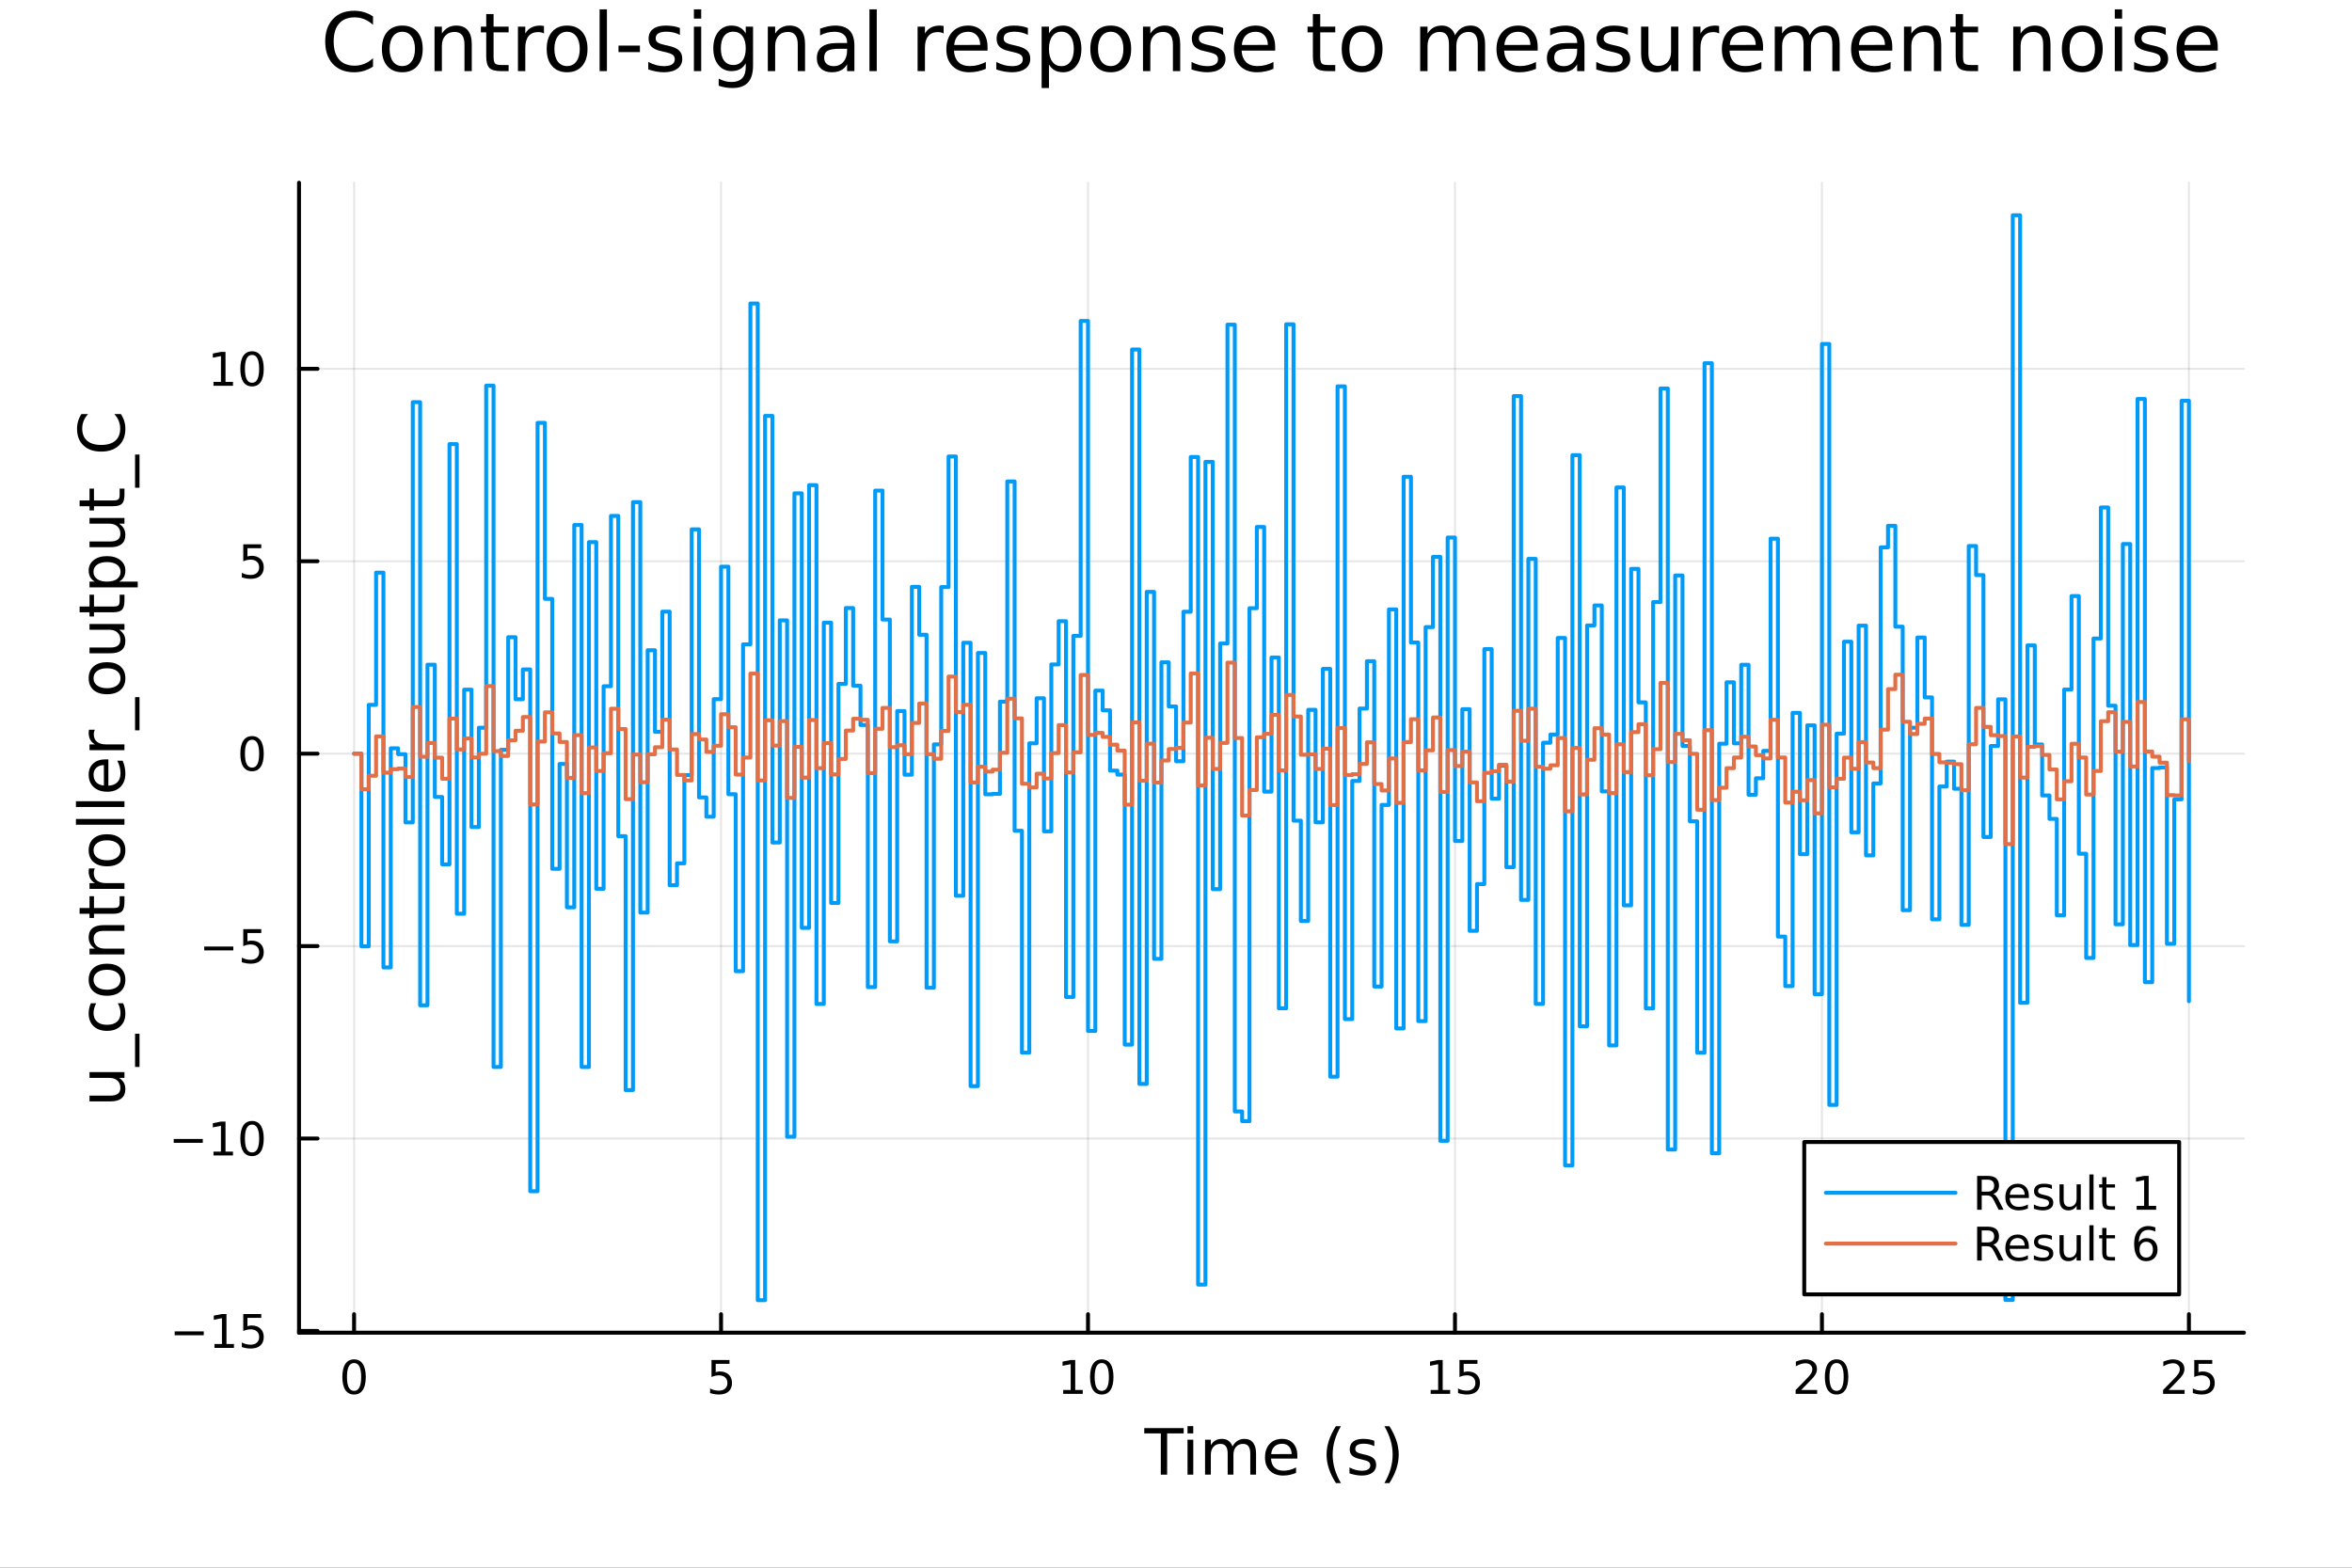 <?xml version="1.0" encoding="utf-8"?>
<svg xmlns="http://www.w3.org/2000/svg" xmlns:xlink="http://www.w3.org/1999/xlink" width="600" height="400" viewBox="0 0 2400 1600">
<rect x="0" y="0" width="2400" height="1600" fill="#333333" stroke="none"/>
<defs>
  <clipPath id="clip740">
    <rect x="0" y="0" width="2400" height="1600"/>
  </clipPath>
</defs>
<path clip-path="url(#clip740)" d="M0 1600 L2400 1600 L2400 0 L0 0  Z" fill="#ffffff" fill-rule="evenodd" fill-opacity="1"/>
<defs>
  <clipPath id="clip741">
    <rect x="480" y="0" width="1681" height="1600"/>
  </clipPath>
</defs>
<path clip-path="url(#clip740)" d="M305.127 1360.19 L2289.76 1360.19 L2289.76 186.464 L305.127 186.464  Z" fill="#ffffff" fill-rule="evenodd" fill-opacity="1"/>
<defs>
  <clipPath id="clip742">
    <rect x="305" y="186" width="1986" height="1175"/>
  </clipPath>
</defs>
<polyline clip-path="url(#clip742)" style="stroke:#000000; stroke-linecap:round; stroke-linejoin:round; stroke-width:2; stroke-opacity:0.1; fill:none" points="361.296,1360.19 361.296,186.464 "/>
<polyline clip-path="url(#clip742)" style="stroke:#000000; stroke-linecap:round; stroke-linejoin:round; stroke-width:2; stroke-opacity:0.1; fill:none" points="735.756,1360.19 735.756,186.464 "/>
<polyline clip-path="url(#clip742)" style="stroke:#000000; stroke-linecap:round; stroke-linejoin:round; stroke-width:2; stroke-opacity:0.1; fill:none" points="1110.22,1360.19 1110.22,186.464 "/>
<polyline clip-path="url(#clip742)" style="stroke:#000000; stroke-linecap:round; stroke-linejoin:round; stroke-width:2; stroke-opacity:0.1; fill:none" points="1484.68,1360.19 1484.68,186.464 "/>
<polyline clip-path="url(#clip742)" style="stroke:#000000; stroke-linecap:round; stroke-linejoin:round; stroke-width:2; stroke-opacity:0.1; fill:none" points="1859.13,1360.19 1859.13,186.464 "/>
<polyline clip-path="url(#clip742)" style="stroke:#000000; stroke-linecap:round; stroke-linejoin:round; stroke-width:2; stroke-opacity:0.1; fill:none" points="2233.59,1360.19 2233.59,186.464 "/>
<polyline clip-path="url(#clip742)" style="stroke:#000000; stroke-linecap:round; stroke-linejoin:round; stroke-width:2; stroke-opacity:0.1; fill:none" points="305.127,1358.37 2289.76,1358.37 "/>
<polyline clip-path="url(#clip742)" style="stroke:#000000; stroke-linecap:round; stroke-linejoin:round; stroke-width:2; stroke-opacity:0.1; fill:none" points="305.127,1161.98 2289.76,1161.98 "/>
<polyline clip-path="url(#clip742)" style="stroke:#000000; stroke-linecap:round; stroke-linejoin:round; stroke-width:2; stroke-opacity:0.1; fill:none" points="305.127,965.593 2289.76,965.593 "/>
<polyline clip-path="url(#clip742)" style="stroke:#000000; stroke-linecap:round; stroke-linejoin:round; stroke-width:2; stroke-opacity:0.1; fill:none" points="305.127,769.203 2289.76,769.203 "/>
<polyline clip-path="url(#clip742)" style="stroke:#000000; stroke-linecap:round; stroke-linejoin:round; stroke-width:2; stroke-opacity:0.1; fill:none" points="305.127,572.812 2289.76,572.812 "/>
<polyline clip-path="url(#clip742)" style="stroke:#000000; stroke-linecap:round; stroke-linejoin:round; stroke-width:2; stroke-opacity:0.1; fill:none" points="305.127,376.422 2289.76,376.422 "/>
<polyline clip-path="url(#clip740)" style="stroke:#000000; stroke-linecap:round; stroke-linejoin:round; stroke-width:4; stroke-opacity:1; fill:none" points="305.127,1360.19 2289.76,1360.19 "/>
<polyline clip-path="url(#clip740)" style="stroke:#000000; stroke-linecap:round; stroke-linejoin:round; stroke-width:4; stroke-opacity:1; fill:none" points="361.296,1360.19 361.296,1341.29 "/>
<polyline clip-path="url(#clip740)" style="stroke:#000000; stroke-linecap:round; stroke-linejoin:round; stroke-width:4; stroke-opacity:1; fill:none" points="735.756,1360.19 735.756,1341.29 "/>
<polyline clip-path="url(#clip740)" style="stroke:#000000; stroke-linecap:round; stroke-linejoin:round; stroke-width:4; stroke-opacity:1; fill:none" points="1110.22,1360.19 1110.22,1341.29 "/>
<polyline clip-path="url(#clip740)" style="stroke:#000000; stroke-linecap:round; stroke-linejoin:round; stroke-width:4; stroke-opacity:1; fill:none" points="1484.68,1360.19 1484.68,1341.29 "/>
<polyline clip-path="url(#clip740)" style="stroke:#000000; stroke-linecap:round; stroke-linejoin:round; stroke-width:4; stroke-opacity:1; fill:none" points="1859.13,1360.19 1859.13,1341.29 "/>
<polyline clip-path="url(#clip740)" style="stroke:#000000; stroke-linecap:round; stroke-linejoin:round; stroke-width:4; stroke-opacity:1; fill:none" points="2233.59,1360.19 2233.59,1341.29 "/>
<path clip-path="url(#clip740)" d="M361.296 1391.11 Q357.685 1391.11 355.856 1394.67 Q354.05 1398.21 354.05 1405.34 Q354.05 1412.45 355.856 1416.01 Q357.685 1419.56 361.296 1419.56 Q364.93 1419.56 366.736 1416.01 Q368.564 1412.45 368.564 1405.34 Q368.564 1398.21 366.736 1394.67 Q364.93 1391.11 361.296 1391.11 M361.296 1387.4 Q367.106 1387.4 370.161 1392.01 Q373.24 1396.59 373.24 1405.34 Q373.24 1414.07 370.161 1418.68 Q367.106 1423.26 361.296 1423.26 Q355.486 1423.26 352.407 1418.68 Q349.351 1414.07 349.351 1405.34 Q349.351 1396.59 352.407 1392.01 Q355.486 1387.4 361.296 1387.4 Z" fill="#000000" fill-rule="nonzero" fill-opacity="1" /><path clip-path="url(#clip740)" d="M726.033 1388.03 L744.39 1388.03 L744.39 1391.96 L730.316 1391.96 L730.316 1400.44 Q731.334 1400.09 732.353 1399.93 Q733.371 1399.74 734.39 1399.74 Q740.177 1399.74 743.556 1402.91 Q746.936 1406.08 746.936 1411.5 Q746.936 1417.08 743.464 1420.18 Q739.992 1423.26 733.672 1423.26 Q731.496 1423.26 729.228 1422.89 Q726.982 1422.52 724.575 1421.78 L724.575 1417.08 Q726.658 1418.21 728.881 1418.77 Q731.103 1419.32 733.58 1419.32 Q737.584 1419.32 739.922 1417.22 Q742.26 1415.11 742.26 1411.5 Q742.26 1407.89 739.922 1405.78 Q737.584 1403.68 733.58 1403.68 Q731.705 1403.68 729.83 1404.09 Q727.978 1404.51 726.033 1405.39 L726.033 1388.03 Z" fill="#000000" fill-rule="nonzero" fill-opacity="1" /><path clip-path="url(#clip740)" d="M1084.9 1418.65 L1092.54 1418.65 L1092.54 1392.29 L1084.23 1393.95 L1084.23 1389.69 L1092.5 1388.03 L1097.17 1388.03 L1097.17 1418.65 L1104.81 1418.65 L1104.81 1422.59 L1084.9 1422.59 L1084.9 1418.65 Z" fill="#000000" fill-rule="nonzero" fill-opacity="1" /><path clip-path="url(#clip740)" d="M1124.25 1391.11 Q1120.64 1391.11 1118.81 1394.67 Q1117.01 1398.21 1117.01 1405.34 Q1117.01 1412.45 1118.81 1416.01 Q1120.64 1419.56 1124.25 1419.56 Q1127.89 1419.56 1129.69 1416.01 Q1131.52 1412.45 1131.52 1405.34 Q1131.52 1398.21 1129.69 1394.67 Q1127.89 1391.11 1124.25 1391.11 M1124.25 1387.4 Q1130.06 1387.4 1133.12 1392.01 Q1136.2 1396.59 1136.2 1405.34 Q1136.2 1414.07 1133.12 1418.68 Q1130.06 1423.26 1124.25 1423.26 Q1118.44 1423.26 1115.37 1418.68 Q1112.31 1414.07 1112.31 1405.34 Q1112.31 1396.59 1115.37 1392.01 Q1118.44 1387.4 1124.25 1387.4 Z" fill="#000000" fill-rule="nonzero" fill-opacity="1" /><path clip-path="url(#clip740)" d="M1459.86 1418.65 L1467.5 1418.65 L1467.5 1392.29 L1459.19 1393.95 L1459.19 1389.69 L1467.45 1388.03 L1472.13 1388.03 L1472.13 1418.65 L1479.77 1418.65 L1479.77 1422.59 L1459.86 1422.59 L1459.86 1418.65 Z" fill="#000000" fill-rule="nonzero" fill-opacity="1" /><path clip-path="url(#clip740)" d="M1489.26 1388.03 L1507.61 1388.03 L1507.61 1391.96 L1493.54 1391.96 L1493.54 1400.44 Q1494.56 1400.09 1495.58 1399.93 Q1496.6 1399.74 1497.61 1399.74 Q1503.4 1399.74 1506.78 1402.91 Q1510.16 1406.08 1510.16 1411.5 Q1510.16 1417.08 1506.69 1420.18 Q1503.22 1423.26 1496.9 1423.26 Q1494.72 1423.26 1492.45 1422.89 Q1490.21 1422.52 1487.8 1421.78 L1487.8 1417.08 Q1489.88 1418.21 1492.11 1418.77 Q1494.33 1419.32 1496.8 1419.32 Q1500.81 1419.32 1503.15 1417.22 Q1505.49 1415.11 1505.49 1411.5 Q1505.49 1407.89 1503.15 1405.78 Q1500.81 1403.68 1496.8 1403.68 Q1494.93 1403.68 1493.05 1404.09 Q1491.2 1404.51 1489.26 1405.39 L1489.26 1388.03 Z" fill="#000000" fill-rule="nonzero" fill-opacity="1" /><path clip-path="url(#clip740)" d="M1837.91 1418.65 L1854.23 1418.65 L1854.23 1422.59 L1832.28 1422.59 L1832.28 1418.65 Q1834.95 1415.9 1839.53 1411.27 Q1844.14 1406.62 1845.32 1405.27 Q1847.56 1402.75 1848.44 1401.01 Q1849.34 1399.25 1849.34 1397.56 Q1849.34 1394.81 1847.4 1393.07 Q1845.48 1391.34 1842.38 1391.34 Q1840.18 1391.34 1837.72 1392.1 Q1835.29 1392.87 1832.51 1394.42 L1832.51 1389.69 Q1835.34 1388.56 1837.79 1387.98 Q1840.25 1387.4 1842.28 1387.4 Q1847.65 1387.4 1850.85 1390.09 Q1854.04 1392.77 1854.04 1397.26 Q1854.04 1399.39 1853.23 1401.31 Q1852.45 1403.21 1850.34 1405.81 Q1849.76 1406.48 1846.66 1409.69 Q1843.56 1412.89 1837.91 1418.65 Z" fill="#000000" fill-rule="nonzero" fill-opacity="1" /><path clip-path="url(#clip740)" d="M1874.04 1391.11 Q1870.43 1391.11 1868.6 1394.67 Q1866.8 1398.21 1866.8 1405.34 Q1866.8 1412.45 1868.6 1416.01 Q1870.43 1419.56 1874.04 1419.56 Q1877.68 1419.56 1879.48 1416.01 Q1881.31 1412.45 1881.31 1405.34 Q1881.31 1398.21 1879.48 1394.67 Q1877.68 1391.11 1874.04 1391.11 M1874.04 1387.4 Q1879.85 1387.4 1882.91 1392.01 Q1885.99 1396.59 1885.99 1405.34 Q1885.99 1414.07 1882.91 1418.68 Q1879.85 1423.26 1874.04 1423.26 Q1868.23 1423.26 1865.15 1418.68 Q1862.1 1414.07 1862.1 1405.34 Q1862.1 1396.59 1865.15 1392.01 Q1868.23 1387.4 1874.04 1387.4 Z" fill="#000000" fill-rule="nonzero" fill-opacity="1" /><path clip-path="url(#clip740)" d="M2212.87 1418.65 L2229.19 1418.65 L2229.19 1422.59 L2207.24 1422.59 L2207.24 1418.65 Q2209.9 1415.9 2214.49 1411.27 Q2219.09 1406.62 2220.27 1405.27 Q2222.52 1402.75 2223.4 1401.01 Q2224.3 1399.25 2224.3 1397.56 Q2224.3 1394.81 2222.36 1393.07 Q2220.44 1391.34 2217.33 1391.34 Q2215.13 1391.34 2212.68 1392.1 Q2210.25 1392.87 2207.47 1394.42 L2207.47 1389.69 Q2210.3 1388.56 2212.75 1387.98 Q2215.2 1387.4 2217.24 1387.4 Q2222.61 1387.4 2225.81 1390.09 Q2229 1392.77 2229 1397.26 Q2229 1399.39 2228.19 1401.31 Q2227.4 1403.21 2225.3 1405.81 Q2224.72 1406.48 2221.62 1409.69 Q2218.51 1412.89 2212.87 1418.65 Z" fill="#000000" fill-rule="nonzero" fill-opacity="1" /><path clip-path="url(#clip740)" d="M2239.05 1388.03 L2257.4 1388.03 L2257.4 1391.96 L2243.33 1391.96 L2243.33 1400.44 Q2244.35 1400.09 2245.37 1399.93 Q2246.38 1399.74 2247.4 1399.74 Q2253.19 1399.74 2256.57 1402.91 Q2259.95 1406.08 2259.95 1411.5 Q2259.95 1417.08 2256.48 1420.18 Q2253 1423.26 2246.69 1423.26 Q2244.51 1423.26 2242.24 1422.89 Q2240 1422.52 2237.59 1421.78 L2237.59 1417.08 Q2239.67 1418.21 2241.89 1418.77 Q2244.12 1419.32 2246.59 1419.32 Q2250.6 1419.32 2252.93 1417.22 Q2255.27 1415.11 2255.27 1411.5 Q2255.27 1407.89 2252.93 1405.78 Q2250.6 1403.68 2246.59 1403.68 Q2244.72 1403.68 2242.84 1404.09 Q2240.99 1404.51 2239.05 1405.39 L2239.05 1388.03 Z" fill="#000000" fill-rule="nonzero" fill-opacity="1" /><path clip-path="url(#clip740)" d="M1167.62 1457.53 L1207.82 1457.53 L1207.82 1462.94 L1190.95 1462.94 L1190.95 1505.05 L1184.49 1505.05 L1184.49 1462.94 L1167.62 1462.94 L1167.62 1457.53 Z" fill="#000000" fill-rule="nonzero" fill-opacity="1" /><path clip-path="url(#clip740)" d="M1211.76 1469.4 L1217.62 1469.4 L1217.62 1505.05 L1211.76 1505.05 L1211.76 1469.4 M1211.76 1455.53 L1217.62 1455.53 L1217.62 1462.94 L1211.76 1462.94 L1211.76 1455.53 Z" fill="#000000" fill-rule="nonzero" fill-opacity="1" /><path clip-path="url(#clip740)" d="M1257.63 1476.25 Q1259.82 1472.3 1262.88 1470.42 Q1265.94 1468.54 1270.07 1468.54 Q1275.64 1468.54 1278.67 1472.46 Q1281.69 1476.34 1281.69 1483.54 L1281.69 1505.05 L1275.8 1505.05 L1275.8 1483.73 Q1275.8 1478.6 1273.99 1476.12 Q1272.17 1473.64 1268.45 1473.64 Q1263.9 1473.64 1261.26 1476.66 Q1258.61 1479.68 1258.61 1484.9 L1258.61 1505.05 L1252.73 1505.05 L1252.73 1483.73 Q1252.73 1478.57 1250.91 1476.12 Q1249.1 1473.64 1245.31 1473.64 Q1240.82 1473.64 1238.18 1476.69 Q1235.54 1479.72 1235.54 1484.9 L1235.54 1505.05 L1229.65 1505.05 L1229.65 1469.4 L1235.54 1469.4 L1235.54 1474.94 Q1237.54 1471.66 1240.34 1470.1 Q1243.15 1468.54 1247 1468.54 Q1250.88 1468.54 1253.59 1470.52 Q1256.32 1472.49 1257.63 1476.25 Z" fill="#000000" fill-rule="nonzero" fill-opacity="1" /><path clip-path="url(#clip740)" d="M1323.86 1485.76 L1323.86 1488.63 L1296.94 1488.63 Q1297.32 1494.68 1300.56 1497.86 Q1303.84 1501.01 1309.67 1501.01 Q1313.04 1501.01 1316.19 1500.18 Q1319.38 1499.35 1322.49 1497.7 L1322.49 1503.24 Q1319.34 1504.57 1316.03 1505.27 Q1312.72 1505.97 1309.32 1505.97 Q1300.79 1505.97 1295.79 1501.01 Q1290.82 1496.04 1290.82 1487.58 Q1290.82 1478.83 1295.54 1473.7 Q1300.28 1468.54 1308.3 1468.54 Q1315.49 1468.54 1319.66 1473.19 Q1323.86 1477.81 1323.86 1485.76 M1318.01 1484.04 Q1317.94 1479.24 1315.3 1476.37 Q1312.69 1473.51 1308.36 1473.51 Q1303.46 1473.51 1300.5 1476.28 Q1297.57 1479.05 1297.13 1484.08 L1318.01 1484.04 Z" fill="#000000" fill-rule="nonzero" fill-opacity="1" /><path clip-path="url(#clip740)" d="M1368.26 1455.59 Q1364 1462.91 1361.93 1470.07 Q1359.86 1477.23 1359.86 1484.59 Q1359.86 1491.94 1361.93 1499.16 Q1364.03 1506.36 1368.26 1513.65 L1363.17 1513.65 Q1358.4 1506.17 1356.01 1498.94 Q1353.65 1491.72 1353.65 1484.59 Q1353.65 1477.49 1356.01 1470.29 Q1358.37 1463.1 1363.17 1455.59 L1368.26 1455.59 Z" fill="#000000" fill-rule="nonzero" fill-opacity="1" /><path clip-path="url(#clip740)" d="M1402.35 1470.45 L1402.35 1475.99 Q1399.87 1474.72 1397.2 1474.08 Q1394.52 1473.45 1391.66 1473.45 Q1387.3 1473.45 1385.1 1474.78 Q1382.94 1476.12 1382.94 1478.79 Q1382.94 1480.83 1384.5 1482.01 Q1386.06 1483.15 1390.77 1484.2 L1392.77 1484.65 Q1399.01 1485.99 1401.62 1488.44 Q1404.26 1490.86 1404.26 1495.22 Q1404.26 1500.18 1400.32 1503.08 Q1396.4 1505.97 1389.53 1505.97 Q1386.66 1505.97 1383.54 1505.4 Q1380.45 1504.86 1377.02 1503.75 L1377.02 1497.7 Q1380.26 1499.39 1383.41 1500.25 Q1386.57 1501.07 1389.65 1501.07 Q1393.79 1501.07 1396.02 1499.67 Q1398.25 1498.24 1398.25 1495.66 Q1398.25 1493.28 1396.62 1492 Q1395.03 1490.73 1389.59 1489.55 L1387.55 1489.07 Q1382.11 1487.93 1379.69 1485.57 Q1377.27 1483.19 1377.27 1479.05 Q1377.27 1474.02 1380.84 1471.28 Q1384.4 1468.54 1390.96 1468.54 Q1394.2 1468.54 1397.07 1469.02 Q1399.93 1469.5 1402.35 1470.45 Z" fill="#000000" fill-rule="nonzero" fill-opacity="1" /><path clip-path="url(#clip740)" d="M1412.66 1455.59 L1417.76 1455.59 Q1422.53 1463.1 1424.89 1470.29 Q1427.27 1477.49 1427.27 1484.59 Q1427.27 1491.72 1424.89 1498.94 Q1422.53 1506.17 1417.76 1513.65 L1412.66 1513.65 Q1416.9 1506.36 1418.97 1499.16 Q1421.07 1491.94 1421.07 1484.59 Q1421.07 1477.23 1418.97 1470.07 Q1416.9 1462.91 1412.66 1455.59 Z" fill="#000000" fill-rule="nonzero" fill-opacity="1" /><polyline clip-path="url(#clip740)" style="stroke:#000000; stroke-linecap:round; stroke-linejoin:round; stroke-width:4; stroke-opacity:1; fill:none" points="305.127,1360.19 305.127,186.464 "/>
<polyline clip-path="url(#clip740)" style="stroke:#000000; stroke-linecap:round; stroke-linejoin:round; stroke-width:4; stroke-opacity:1; fill:none" points="305.127,1358.37 324.024,1358.37 "/>
<polyline clip-path="url(#clip740)" style="stroke:#000000; stroke-linecap:round; stroke-linejoin:round; stroke-width:4; stroke-opacity:1; fill:none" points="305.127,1161.98 324.024,1161.98 "/>
<polyline clip-path="url(#clip740)" style="stroke:#000000; stroke-linecap:round; stroke-linejoin:round; stroke-width:4; stroke-opacity:1; fill:none" points="305.127,965.593 324.024,965.593 "/>
<polyline clip-path="url(#clip740)" style="stroke:#000000; stroke-linecap:round; stroke-linejoin:round; stroke-width:4; stroke-opacity:1; fill:none" points="305.127,769.203 324.024,769.203 "/>
<polyline clip-path="url(#clip740)" style="stroke:#000000; stroke-linecap:round; stroke-linejoin:round; stroke-width:4; stroke-opacity:1; fill:none" points="305.127,572.812 324.024,572.812 "/>
<polyline clip-path="url(#clip740)" style="stroke:#000000; stroke-linecap:round; stroke-linejoin:round; stroke-width:4; stroke-opacity:1; fill:none" points="305.127,376.422 324.024,376.422 "/>
<path clip-path="url(#clip740)" d="M178.248 1358.83 L207.923 1358.83 L207.923 1362.76 L178.248 1362.76 L178.248 1358.83 Z" fill="#000000" fill-rule="nonzero" fill-opacity="1" /><path clip-path="url(#clip740)" d="M218.826 1371.72 L226.465 1371.72 L226.465 1345.35 L218.155 1347.02 L218.155 1342.76 L226.419 1341.09 L231.095 1341.09 L231.095 1371.72 L238.733 1371.72 L238.733 1375.65 L218.826 1375.65 L218.826 1371.72 Z" fill="#000000" fill-rule="nonzero" fill-opacity="1" /><path clip-path="url(#clip740)" d="M248.224 1341.09 L266.581 1341.09 L266.581 1345.03 L252.507 1345.03 L252.507 1353.5 Q253.525 1353.15 254.544 1352.99 Q255.562 1352.81 256.581 1352.81 Q262.368 1352.81 265.747 1355.98 Q269.127 1359.15 269.127 1364.57 Q269.127 1370.15 265.655 1373.25 Q262.182 1376.33 255.863 1376.33 Q253.687 1376.33 251.419 1375.96 Q249.173 1375.59 246.766 1374.84 L246.766 1370.15 Q248.849 1371.28 251.071 1371.84 Q253.294 1372.39 255.77 1372.39 Q259.775 1372.39 262.113 1370.28 Q264.451 1368.18 264.451 1364.57 Q264.451 1360.96 262.113 1358.85 Q259.775 1356.74 255.77 1356.74 Q253.895 1356.74 252.02 1357.16 Q250.169 1357.58 248.224 1358.46 L248.224 1341.09 Z" fill="#000000" fill-rule="nonzero" fill-opacity="1" /><path clip-path="url(#clip740)" d="M177.252 1162.44 L206.928 1162.44 L206.928 1166.37 L177.252 1166.37 L177.252 1162.44 Z" fill="#000000" fill-rule="nonzero" fill-opacity="1" /><path clip-path="url(#clip740)" d="M217.831 1175.33 L225.47 1175.33 L225.47 1148.96 L217.159 1150.63 L217.159 1146.37 L225.423 1144.7 L230.099 1144.7 L230.099 1175.33 L237.738 1175.33 L237.738 1179.26 L217.831 1179.26 L217.831 1175.33 Z" fill="#000000" fill-rule="nonzero" fill-opacity="1" /><path clip-path="url(#clip740)" d="M257.182 1147.78 Q253.571 1147.78 251.743 1151.35 Q249.937 1154.89 249.937 1162.02 Q249.937 1169.13 251.743 1172.69 Q253.571 1176.23 257.182 1176.23 Q260.817 1176.23 262.622 1172.69 Q264.451 1169.13 264.451 1162.02 Q264.451 1154.89 262.622 1151.35 Q260.817 1147.78 257.182 1147.78 M257.182 1144.08 Q262.993 1144.08 266.048 1148.69 Q269.127 1153.27 269.127 1162.02 Q269.127 1170.75 266.048 1175.35 Q262.993 1179.94 257.182 1179.94 Q251.372 1179.94 248.294 1175.35 Q245.238 1170.75 245.238 1162.02 Q245.238 1153.27 248.294 1148.69 Q251.372 1144.08 257.182 1144.08 Z" fill="#000000" fill-rule="nonzero" fill-opacity="1" /><path clip-path="url(#clip740)" d="M208.41 966.045 L238.085 966.045 L238.085 969.98 L208.41 969.98 L208.41 966.045 Z" fill="#000000" fill-rule="nonzero" fill-opacity="1" /><path clip-path="url(#clip740)" d="M248.224 948.313 L266.581 948.313 L266.581 952.248 L252.507 952.248 L252.507 960.721 Q253.525 960.373 254.544 960.211 Q255.562 960.026 256.581 960.026 Q262.368 960.026 265.747 963.197 Q269.127 966.369 269.127 971.785 Q269.127 977.364 265.655 980.466 Q262.182 983.545 255.863 983.545 Q253.687 983.545 251.419 983.174 Q249.173 982.804 246.766 982.063 L246.766 977.364 Q248.849 978.498 251.071 979.054 Q253.294 979.609 255.77 979.609 Q259.775 979.609 262.113 977.503 Q264.451 975.396 264.451 971.785 Q264.451 968.174 262.113 966.068 Q259.775 963.961 255.77 963.961 Q253.895 963.961 252.02 964.378 Q250.169 964.795 248.224 965.674 L248.224 948.313 Z" fill="#000000" fill-rule="nonzero" fill-opacity="1" /><path clip-path="url(#clip740)" d="M257.182 755.001 Q253.571 755.001 251.743 758.566 Q249.937 762.108 249.937 769.237 Q249.937 776.344 251.743 779.909 Q253.571 783.45 257.182 783.45 Q260.817 783.45 262.622 779.909 Q264.451 776.344 264.451 769.237 Q264.451 762.108 262.622 758.566 Q260.817 755.001 257.182 755.001 M257.182 751.298 Q262.993 751.298 266.048 755.904 Q269.127 760.488 269.127 769.237 Q269.127 777.964 266.048 782.571 Q262.993 787.154 257.182 787.154 Q251.372 787.154 248.294 782.571 Q245.238 777.964 245.238 769.237 Q245.238 760.488 248.294 755.904 Q251.372 751.298 257.182 751.298 Z" fill="#000000" fill-rule="nonzero" fill-opacity="1" /><path clip-path="url(#clip740)" d="M248.224 555.532 L266.581 555.532 L266.581 559.467 L252.507 559.467 L252.507 567.939 Q253.525 567.592 254.544 567.43 Q255.562 567.245 256.581 567.245 Q262.368 567.245 265.747 570.416 Q269.127 573.588 269.127 579.004 Q269.127 584.583 265.655 587.685 Q262.182 590.763 255.863 590.763 Q253.687 590.763 251.419 590.393 Q249.173 590.023 246.766 589.282 L246.766 584.583 Q248.849 585.717 251.071 586.273 Q253.294 586.828 255.77 586.828 Q259.775 586.828 262.113 584.722 Q264.451 582.615 264.451 579.004 Q264.451 575.393 262.113 573.287 Q259.775 571.18 255.77 571.18 Q253.895 571.18 252.02 571.597 Q250.169 572.014 248.224 572.893 L248.224 555.532 Z" fill="#000000" fill-rule="nonzero" fill-opacity="1" /><path clip-path="url(#clip740)" d="M217.831 389.766 L225.47 389.766 L225.47 363.401 L217.159 365.067 L217.159 360.808 L225.423 359.142 L230.099 359.142 L230.099 389.766 L237.738 389.766 L237.738 393.702 L217.831 393.702 L217.831 389.766 Z" fill="#000000" fill-rule="nonzero" fill-opacity="1" /><path clip-path="url(#clip740)" d="M257.182 362.22 Q253.571 362.22 251.743 365.785 Q249.937 369.327 249.937 376.456 Q249.937 383.563 251.743 387.128 Q253.571 390.669 257.182 390.669 Q260.817 390.669 262.622 387.128 Q264.451 383.563 264.451 376.456 Q264.451 369.327 262.622 365.785 Q260.817 362.22 257.182 362.22 M257.182 358.517 Q262.993 358.517 266.048 363.123 Q269.127 367.706 269.127 376.456 Q269.127 385.183 266.048 389.79 Q262.993 394.373 257.182 394.373 Q251.372 394.373 248.294 389.79 Q245.238 385.183 245.238 376.456 Q245.238 367.706 248.294 363.123 Q251.372 358.517 257.182 358.517 Z" fill="#000000" fill-rule="nonzero" fill-opacity="1" /><path clip-path="url(#clip740)" d="M112.928 1124.08 L91.348 1124.08 L91.348 1118.22 L112.705 1118.22 Q117.766 1118.22 120.312 1116.25 Q122.827 1114.27 122.827 1110.33 Q122.827 1105.58 119.803 1102.85 Q116.779 1100.08 111.559 1100.08 L91.348 1100.08 L91.348 1094.22 L126.996 1094.22 L126.996 1100.08 L121.522 1100.08 Q124.768 1102.21 126.36 1105.04 Q127.919 1107.84 127.919 1111.57 Q127.919 1117.71 124.1 1120.89 Q120.28 1124.08 112.928 1124.08 M90.489 1109.34 L90.489 1109.34 Z" fill="#000000" fill-rule="nonzero" fill-opacity="1" /><path clip-path="url(#clip740)" d="M137.818 1055.07 L142.369 1055.07 L142.369 1088.94 L137.818 1088.94 L137.818 1055.07 Z" fill="#000000" fill-rule="nonzero" fill-opacity="1" /><path clip-path="url(#clip740)" d="M92.717 1023.91 L98.192 1023.91 Q96.823 1026.39 96.154 1028.91 Q95.454 1031.39 95.454 1033.94 Q95.454 1039.64 99.083 1042.79 Q102.679 1045.94 109.204 1045.94 Q115.729 1045.94 119.357 1042.79 Q122.954 1039.64 122.954 1033.94 Q122.954 1031.39 122.286 1028.91 Q121.585 1026.39 120.217 1023.91 L125.628 1023.91 Q126.773 1026.36 127.346 1029 Q127.919 1031.61 127.919 1034.57 Q127.919 1042.63 122.859 1047.37 Q117.798 1052.11 109.204 1052.11 Q100.483 1052.11 95.486 1047.34 Q90.489 1042.53 90.489 1034.19 Q90.489 1031.49 91.062 1028.91 Q91.603 1026.33 92.717 1023.91 Z" fill="#000000" fill-rule="nonzero" fill-opacity="1" /><path clip-path="url(#clip740)" d="M95.454 999.913 Q95.454 1004.62 99.146 1007.36 Q102.807 1010.1 109.204 1010.1 Q115.602 1010.1 119.294 1007.39 Q122.954 1004.66 122.954 999.913 Q122.954 995.235 119.262 992.497 Q115.57 989.76 109.204 989.76 Q102.87 989.76 99.178 992.497 Q95.454 995.235 95.454 999.913 M90.489 999.913 Q90.489 992.274 95.454 987.914 Q100.419 983.553 109.204 983.553 Q117.957 983.553 122.954 987.914 Q127.919 992.274 127.919 999.913 Q127.919 1007.58 122.954 1011.94 Q117.957 1016.27 109.204 1016.27 Q100.419 1016.27 95.454 1011.94 Q90.489 1007.58 90.489 999.913 Z" fill="#000000" fill-rule="nonzero" fill-opacity="1" /><path clip-path="url(#clip740)" d="M105.48 944.213 L126.996 944.213 L126.996 950.07 L105.671 950.07 Q100.61 950.07 98.096 952.043 Q95.582 954.017 95.582 957.963 Q95.582 962.706 98.605 965.443 Q101.629 968.18 106.849 968.18 L126.996 968.18 L126.996 974.069 L91.348 974.069 L91.348 968.18 L96.886 968.18 Q93.672 966.08 92.08 963.247 Q90.489 960.382 90.489 956.658 Q90.489 950.515 94.308 947.364 Q98.096 944.213 105.48 944.213 Z" fill="#000000" fill-rule="nonzero" fill-opacity="1" /><path clip-path="url(#clip740)" d="M81.227 926.74 L91.348 926.74 L91.348 914.676 L95.9 914.676 L95.9 926.74 L115.252 926.74 Q119.612 926.74 120.853 925.562 Q122.095 924.352 122.095 920.692 L122.095 914.676 L126.996 914.676 L126.996 920.692 Q126.996 927.472 124.482 930.05 Q121.936 932.628 115.252 932.628 L95.9 932.628 L95.9 936.925 L91.348 936.925 L91.348 932.628 L81.227 932.628 L81.227 926.74 Z" fill="#000000" fill-rule="nonzero" fill-opacity="1" /><path clip-path="url(#clip740)" d="M96.823 886.317 Q96.25 887.304 95.995 888.482 Q95.709 889.627 95.709 891.028 Q95.709 895.993 98.955 898.667 Q102.17 901.309 108.217 901.309 L126.996 901.309 L126.996 907.197 L91.348 907.197 L91.348 901.309 L96.886 901.309 Q93.64 899.462 92.08 896.502 Q90.489 893.542 90.489 889.309 Q90.489 888.704 90.584 887.972 Q90.648 887.24 90.807 886.349 L96.823 886.317 Z" fill="#000000" fill-rule="nonzero" fill-opacity="1" /><path clip-path="url(#clip740)" d="M95.454 867.793 Q95.454 872.504 99.146 875.241 Q102.807 877.978 109.204 877.978 Q115.602 877.978 119.294 875.273 Q122.954 872.536 122.954 867.793 Q122.954 863.114 119.262 860.377 Q115.57 857.64 109.204 857.64 Q102.87 857.64 99.178 860.377 Q95.454 863.114 95.454 867.793 M90.489 867.793 Q90.489 860.154 95.454 855.794 Q100.419 851.433 109.204 851.433 Q117.957 851.433 122.954 855.794 Q127.919 860.154 127.919 867.793 Q127.919 875.464 122.954 879.824 Q117.957 884.153 109.204 884.153 Q100.419 884.153 95.454 879.824 Q90.489 875.464 90.489 867.793 Z" fill="#000000" fill-rule="nonzero" fill-opacity="1" /><path clip-path="url(#clip740)" d="M77.471 841.726 L77.471 835.869 L126.996 835.869 L126.996 841.726 L77.471 841.726 Z" fill="#000000" fill-rule="nonzero" fill-opacity="1" /><path clip-path="url(#clip740)" d="M77.471 823.615 L77.471 817.759 L126.996 817.759 L126.996 823.615 L77.471 823.615 Z" fill="#000000" fill-rule="nonzero" fill-opacity="1" /><path clip-path="url(#clip740)" d="M107.708 775.013 L110.573 775.013 L110.573 801.94 Q116.62 801.558 119.803 798.311 Q122.954 795.033 122.954 789.208 Q122.954 785.835 122.127 782.684 Q121.299 779.501 119.644 776.382 L125.182 776.382 Q126.519 779.533 127.219 782.843 Q127.919 786.153 127.919 789.559 Q127.919 798.089 122.954 803.086 Q117.989 808.051 109.522 808.051 Q100.77 808.051 95.645 803.34 Q90.489 798.598 90.489 790.577 Q90.489 783.384 95.136 779.214 Q99.751 775.013 107.708 775.013 M105.989 780.869 Q101.183 780.933 98.319 783.575 Q95.454 786.185 95.454 790.513 Q95.454 795.415 98.223 798.375 Q100.992 801.303 106.021 801.749 L105.989 780.869 Z" fill="#000000" fill-rule="nonzero" fill-opacity="1" /><path clip-path="url(#clip740)" d="M96.823 744.744 Q96.25 745.731 95.995 746.908 Q95.709 748.054 95.709 749.455 Q95.709 754.42 98.955 757.093 Q102.17 759.735 108.217 759.735 L126.996 759.735 L126.996 765.623 L91.348 765.623 L91.348 759.735 L96.886 759.735 Q93.64 757.889 92.08 754.929 Q90.489 751.969 90.489 747.736 Q90.489 747.131 90.584 746.399 Q90.648 745.667 90.807 744.776 L96.823 744.744 Z" fill="#000000" fill-rule="nonzero" fill-opacity="1" /><path clip-path="url(#clip740)" d="M137.818 711.515 L142.369 711.515 L142.369 745.381 L137.818 745.381 L137.818 711.515 Z" fill="#000000" fill-rule="nonzero" fill-opacity="1" /><path clip-path="url(#clip740)" d="M95.454 692.195 Q95.454 696.906 99.146 699.643 Q102.807 702.38 109.204 702.38 Q115.602 702.38 119.294 699.675 Q122.954 696.938 122.954 692.195 Q122.954 687.516 119.262 684.779 Q115.57 682.042 109.204 682.042 Q102.87 682.042 99.178 684.779 Q95.454 687.516 95.454 692.195 M90.489 692.195 Q90.489 684.556 95.454 680.196 Q100.419 675.835 109.204 675.835 Q117.957 675.835 122.954 680.196 Q127.919 684.556 127.919 692.195 Q127.919 699.866 122.954 704.226 Q117.957 708.555 109.204 708.555 Q100.419 708.555 95.454 704.226 Q90.489 699.866 90.489 692.195 Z" fill="#000000" fill-rule="nonzero" fill-opacity="1" /><path clip-path="url(#clip740)" d="M112.928 666.732 L91.348 666.732 L91.348 660.876 L112.705 660.876 Q117.766 660.876 120.312 658.902 Q122.827 656.929 122.827 652.982 Q122.827 648.24 119.803 645.503 Q116.779 642.734 111.559 642.734 L91.348 642.734 L91.348 636.877 L126.996 636.877 L126.996 642.734 L121.522 642.734 Q124.768 644.866 126.36 647.699 Q127.919 650.5 127.919 654.224 Q127.919 660.367 124.1 663.549 Q120.28 666.732 112.928 666.732 M90.489 651.996 L90.489 651.996 Z" fill="#000000" fill-rule="nonzero" fill-opacity="1" /><path clip-path="url(#clip740)" d="M81.227 619.021 L91.348 619.021 L91.348 606.958 L95.9 606.958 L95.9 619.021 L115.252 619.021 Q119.612 619.021 120.853 617.844 Q122.095 616.634 122.095 612.974 L122.095 606.958 L126.996 606.958 L126.996 612.974 Q126.996 619.753 124.482 622.331 Q121.936 624.91 115.252 624.91 L95.9 624.91 L95.9 629.206 L91.348 629.206 L91.348 624.91 L81.227 624.91 L81.227 619.021 Z" fill="#000000" fill-rule="nonzero" fill-opacity="1" /><path clip-path="url(#clip740)" d="M121.649 593.59 L140.555 593.59 L140.555 599.479 L91.348 599.479 L91.348 593.59 L96.759 593.59 Q93.576 591.744 92.049 588.943 Q90.489 586.111 90.489 582.196 Q90.489 575.703 95.645 571.66 Q100.801 567.586 109.204 567.586 Q117.607 567.586 122.763 571.66 Q127.919 575.703 127.919 582.196 Q127.919 586.111 126.392 588.943 Q124.832 591.744 121.649 593.59 M109.204 573.666 Q102.743 573.666 99.083 576.339 Q95.391 578.981 95.391 583.628 Q95.391 588.275 99.083 590.948 Q102.743 593.59 109.204 593.59 Q115.665 593.59 119.357 590.948 Q123.018 588.275 123.018 583.628 Q123.018 578.981 119.357 576.339 Q115.665 573.666 109.204 573.666 Z" fill="#000000" fill-rule="nonzero" fill-opacity="1" /><path clip-path="url(#clip740)" d="M112.928 558.483 L91.348 558.483 L91.348 552.627 L112.705 552.627 Q117.766 552.627 120.312 550.654 Q122.827 548.68 122.827 544.733 Q122.827 539.991 119.803 537.254 Q116.779 534.485 111.559 534.485 L91.348 534.485 L91.348 528.628 L126.996 528.628 L126.996 534.485 L121.522 534.485 Q124.768 536.617 126.36 539.45 Q127.919 542.251 127.919 545.975 Q127.919 552.118 124.1 555.301 Q120.28 558.483 112.928 558.483 M90.489 543.747 L90.489 543.747 Z" fill="#000000" fill-rule="nonzero" fill-opacity="1" /><path clip-path="url(#clip740)" d="M81.227 510.772 L91.348 510.772 L91.348 498.709 L95.9 498.709 L95.9 510.772 L115.252 510.772 Q119.612 510.772 120.853 509.595 Q122.095 508.385 122.095 504.725 L122.095 498.709 L126.996 498.709 L126.996 504.725 Q126.996 511.504 124.482 514.083 Q121.936 516.661 115.252 516.661 L95.9 516.661 L95.9 520.958 L91.348 520.958 L91.348 516.661 L81.227 516.661 L81.227 510.772 Z" fill="#000000" fill-rule="nonzero" fill-opacity="1" /><path clip-path="url(#clip740)" d="M137.818 463.921 L142.369 463.921 L142.369 497.786 L137.818 497.786 L137.818 463.921 Z" fill="#000000" fill-rule="nonzero" fill-opacity="1" /><path clip-path="url(#clip740)" d="M83.137 422.576 L89.916 422.576 Q86.892 425.822 85.396 429.514 Q83.9 433.174 83.9 437.312 Q83.9 445.46 88.897 449.789 Q93.863 454.118 103.284 454.118 Q112.673 454.118 117.671 449.789 Q122.636 445.46 122.636 437.312 Q122.636 433.174 121.14 429.514 Q119.644 425.822 116.62 422.576 L123.336 422.576 Q125.628 425.949 126.773 429.737 Q127.919 433.493 127.919 437.694 Q127.919 448.484 121.331 454.691 Q114.71 460.897 103.284 460.897 Q91.826 460.897 85.237 454.691 Q78.617 448.484 78.617 437.694 Q78.617 433.429 79.763 429.673 Q80.877 425.886 83.137 422.576 Z" fill="#000000" fill-rule="nonzero" fill-opacity="1" /><path clip-path="url(#clip740)" d="M380.624 16.755 L380.624 25.383 Q376.492 21.535 371.793 19.631 Q367.135 17.727 361.869 17.727 Q351.498 17.727 345.989 24.087 Q340.48 30.406 340.48 42.397 Q340.48 54.347 345.989 60.707 Q351.498 67.026 361.869 67.026 Q367.135 67.026 371.793 65.122 Q376.492 63.218 380.624 59.37 L380.624 67.918 Q376.33 70.834 371.51 72.292 Q366.73 73.751 361.383 73.751 Q347.65 73.751 339.751 65.365 Q331.852 56.94 331.852 42.397 Q331.852 27.814 339.751 19.428 Q347.65 11.002 361.383 11.002 Q366.811 11.002 371.591 12.461 Q376.411 13.878 380.624 16.755 Z" fill="#000000" fill-rule="nonzero" fill-opacity="1" /><path clip-path="url(#clip740)" d="M410.52 32.431 Q404.525 32.431 401.041 37.131 Q397.557 41.789 397.557 49.931 Q397.557 58.074 401 62.773 Q404.484 67.431 410.52 67.431 Q416.475 67.431 419.959 62.732 Q423.442 58.033 423.442 49.931 Q423.442 41.87 419.959 37.171 Q416.475 32.431 410.52 32.431 M410.52 26.112 Q420.242 26.112 425.792 32.431 Q431.342 38.751 431.342 49.931 Q431.342 61.071 425.792 67.431 Q420.242 73.751 410.52 73.751 Q400.757 73.751 395.208 67.431 Q389.698 61.071 389.698 49.931 Q389.698 38.751 395.208 32.431 Q400.757 26.112 410.52 26.112 Z" fill="#000000" fill-rule="nonzero" fill-opacity="1" /><path clip-path="url(#clip740)" d="M481.411 45.192 L481.411 72.576 L473.957 72.576 L473.957 45.435 Q473.957 38.994 471.446 35.794 Q468.934 32.594 463.911 32.594 Q457.875 32.594 454.391 36.442 Q450.908 40.29 450.908 46.934 L450.908 72.576 L443.413 72.576 L443.413 27.206 L450.908 27.206 L450.908 34.254 Q453.581 30.163 457.186 28.138 Q460.832 26.112 465.572 26.112 Q473.39 26.112 477.4 30.973 Q481.411 35.794 481.411 45.192 Z" fill="#000000" fill-rule="nonzero" fill-opacity="1" /><path clip-path="url(#clip740)" d="M503.65 14.324 L503.65 27.206 L519.003 27.206 L519.003 32.999 L503.65 32.999 L503.65 57.628 Q503.65 63.178 505.149 64.758 Q506.689 66.338 511.347 66.338 L519.003 66.338 L519.003 72.576 L511.347 72.576 Q502.719 72.576 499.437 69.376 Q496.156 66.135 496.156 57.628 L496.156 32.999 L490.687 32.999 L490.687 27.206 L496.156 27.206 L496.156 14.324 L503.65 14.324 Z" fill="#000000" fill-rule="nonzero" fill-opacity="1" /><path clip-path="url(#clip740)" d="M555.097 34.173 Q553.841 33.444 552.342 33.12 Q550.884 32.756 549.101 32.756 Q542.782 32.756 539.379 36.888 Q536.017 40.979 536.017 48.676 L536.017 72.576 L528.523 72.576 L528.523 27.206 L536.017 27.206 L536.017 34.254 Q538.367 30.122 542.134 28.138 Q545.901 26.112 551.289 26.112 Q552.059 26.112 552.99 26.234 Q553.922 26.315 555.056 26.517 L555.097 34.173 Z" fill="#000000" fill-rule="nonzero" fill-opacity="1" /><path clip-path="url(#clip740)" d="M578.673 32.431 Q572.678 32.431 569.194 37.131 Q565.71 41.789 565.71 49.931 Q565.71 58.074 569.153 62.773 Q572.637 67.431 578.673 67.431 Q584.628 67.431 588.112 62.732 Q591.595 58.033 591.595 49.931 Q591.595 41.87 588.112 37.171 Q584.628 32.431 578.673 32.431 M578.673 26.112 Q588.395 26.112 593.945 32.431 Q599.495 38.751 599.495 49.931 Q599.495 61.071 593.945 67.431 Q588.395 73.751 578.673 73.751 Q568.91 73.751 563.361 67.431 Q557.851 61.071 557.851 49.931 Q557.851 38.751 563.361 32.431 Q568.91 26.112 578.673 26.112 Z" fill="#000000" fill-rule="nonzero" fill-opacity="1" /><path clip-path="url(#clip740)" d="M611.85 9.544 L619.304 9.544 L619.304 72.576 L611.85 72.576 L611.85 9.544 Z" fill="#000000" fill-rule="nonzero" fill-opacity="1" /><path clip-path="url(#clip740)" d="M631.132 46.529 L652.967 46.529 L652.967 53.172 L631.132 53.172 L631.132 46.529 Z" fill="#000000" fill-rule="nonzero" fill-opacity="1" /><path clip-path="url(#clip740)" d="M693.759 28.543 L693.759 35.591 Q690.6 33.971 687.197 33.161 Q683.794 32.35 680.148 32.35 Q674.599 32.35 671.803 34.052 Q669.049 35.753 669.049 39.156 Q669.049 41.749 671.034 43.248 Q673.019 44.706 679.014 46.043 L681.566 46.61 Q689.506 48.311 692.828 51.43 Q696.19 54.509 696.19 60.059 Q696.19 66.378 691.167 70.064 Q686.184 73.751 677.434 73.751 Q673.788 73.751 669.818 73.022 Q665.889 72.333 661.514 70.915 L661.514 63.218 Q665.646 65.365 669.656 66.459 Q673.667 67.512 677.596 67.512 Q682.862 67.512 685.698 65.73 Q688.534 63.907 688.534 60.626 Q688.534 57.588 686.468 55.967 Q684.442 54.347 677.515 52.848 L674.923 52.24 Q667.996 50.782 664.917 47.785 Q661.838 44.746 661.838 39.48 Q661.838 33.08 666.375 29.596 Q670.912 26.112 679.257 26.112 Q683.389 26.112 687.035 26.72 Q690.681 27.327 693.759 28.543 Z" fill="#000000" fill-rule="nonzero" fill-opacity="1" /><path clip-path="url(#clip740)" d="M708.059 27.206 L715.513 27.206 L715.513 72.576 L708.059 72.576 L708.059 27.206 M708.059 9.544 L715.513 9.544 L715.513 18.983 L708.059 18.983 L708.059 9.544 Z" fill="#000000" fill-rule="nonzero" fill-opacity="1" /><path clip-path="url(#clip740)" d="M760.964 49.364 Q760.964 41.263 757.602 36.806 Q754.28 32.35 748.244 32.35 Q742.249 32.35 738.886 36.806 Q735.565 41.263 735.565 49.364 Q735.565 57.426 738.886 61.882 Q742.249 66.338 748.244 66.338 Q754.28 66.338 757.602 61.882 Q760.964 57.426 760.964 49.364 M768.417 66.945 Q768.417 78.531 763.273 84.162 Q758.128 89.833 747.515 89.833 Q743.585 89.833 740.102 89.225 Q736.618 88.658 733.337 87.443 L733.337 80.192 Q736.618 81.974 739.818 82.825 Q743.018 83.675 746.34 83.675 Q753.672 83.675 757.318 79.827 Q760.964 76.019 760.964 68.282 L760.964 64.596 Q758.655 68.606 755.049 70.591 Q751.444 72.576 746.421 72.576 Q738.076 72.576 732.972 66.216 Q727.868 59.856 727.868 49.364 Q727.868 38.832 732.972 32.472 Q738.076 26.112 746.421 26.112 Q751.444 26.112 755.049 28.097 Q758.655 30.082 760.964 34.092 L760.964 27.206 L768.417 27.206 L768.417 66.945 Z" fill="#000000" fill-rule="nonzero" fill-opacity="1" /><path clip-path="url(#clip740)" d="M821.484 45.192 L821.484 72.576 L814.031 72.576 L814.031 45.435 Q814.031 38.994 811.519 35.794 Q809.008 32.594 803.984 32.594 Q797.949 32.594 794.465 36.442 Q790.981 40.29 790.981 46.934 L790.981 72.576 L783.487 72.576 L783.487 27.206 L790.981 27.206 L790.981 34.254 Q793.655 30.163 797.26 28.138 Q800.906 26.112 805.645 26.112 Q813.464 26.112 817.474 30.973 Q821.484 35.794 821.484 45.192 Z" fill="#000000" fill-rule="nonzero" fill-opacity="1" /><path clip-path="url(#clip740)" d="M856.97 49.769 Q847.937 49.769 844.453 51.835 Q840.969 53.901 840.969 58.884 Q840.969 62.854 843.562 65.203 Q846.195 67.512 850.691 67.512 Q856.889 67.512 860.616 63.137 Q864.383 58.722 864.383 51.43 L864.383 49.769 L856.97 49.769 M871.837 46.691 L871.837 72.576 L864.383 72.576 L864.383 65.689 Q861.831 69.821 858.023 71.806 Q854.216 73.751 848.706 73.751 Q841.739 73.751 837.607 69.862 Q833.515 65.933 833.515 59.37 Q833.515 51.714 838.62 47.825 Q843.764 43.936 853.932 43.936 L864.383 43.936 L864.383 43.207 Q864.383 38.062 860.981 35.267 Q857.618 32.431 851.501 32.431 Q847.613 32.431 843.926 33.363 Q840.24 34.295 836.837 36.158 L836.837 29.272 Q840.929 27.692 844.777 26.922 Q848.625 26.112 852.271 26.112 Q862.115 26.112 866.976 31.216 Q871.837 36.32 871.837 46.691 Z" fill="#000000" fill-rule="nonzero" fill-opacity="1" /><path clip-path="url(#clip740)" d="M887.19 9.544 L894.644 9.544 L894.644 72.576 L887.19 72.576 L887.19 9.544 Z" fill="#000000" fill-rule="nonzero" fill-opacity="1" /><path clip-path="url(#clip740)" d="M962.901 34.173 Q961.646 33.444 960.147 33.12 Q958.688 32.756 956.906 32.756 Q950.587 32.756 947.184 36.888 Q943.822 40.979 943.822 48.676 L943.822 72.576 L936.327 72.576 L936.327 27.206 L943.822 27.206 L943.822 34.254 Q946.171 30.122 949.938 28.138 Q953.706 26.112 959.094 26.112 Q959.863 26.112 960.795 26.234 Q961.727 26.315 962.861 26.517 L962.901 34.173 Z" fill="#000000" fill-rule="nonzero" fill-opacity="1" /><path clip-path="url(#clip740)" d="M1007.7 48.028 L1007.7 51.673 L973.434 51.673 Q973.92 59.37 978.052 63.421 Q982.224 67.431 989.637 67.431 Q993.931 67.431 997.942 66.378 Q1001.99 65.325 1005.96 63.218 L1005.96 70.267 Q1001.95 71.968 997.739 72.86 Q993.526 73.751 989.192 73.751 Q978.335 73.751 971.975 67.431 Q965.656 61.112 965.656 50.337 Q965.656 39.197 971.651 32.675 Q977.687 26.112 987.895 26.112 Q997.05 26.112 1002.36 32.026 Q1007.7 37.9 1007.7 48.028 M1000.25 45.84 Q1000.17 39.723 996.807 36.077 Q993.486 32.431 987.976 32.431 Q981.738 32.431 977.971 35.956 Q974.244 39.48 973.677 45.88 L1000.25 45.84 Z" fill="#000000" fill-rule="nonzero" fill-opacity="1" /><path clip-path="url(#clip740)" d="M1048.86 28.543 L1048.86 35.591 Q1045.7 33.971 1042.3 33.161 Q1038.9 32.35 1035.25 32.35 Q1029.7 32.35 1026.91 34.052 Q1024.15 35.753 1024.15 39.156 Q1024.15 41.749 1026.14 43.248 Q1028.12 44.706 1034.12 46.043 L1036.67 46.61 Q1044.61 48.311 1047.93 51.43 Q1051.29 54.509 1051.29 60.059 Q1051.29 66.378 1046.27 70.064 Q1041.29 73.751 1032.54 73.751 Q1028.89 73.751 1024.92 73.022 Q1020.99 72.333 1016.62 70.915 L1016.62 63.218 Q1020.75 65.365 1024.76 66.459 Q1028.77 67.512 1032.7 67.512 Q1037.96 67.512 1040.8 65.73 Q1043.64 63.907 1043.64 60.626 Q1043.64 57.588 1041.57 55.967 Q1039.54 54.347 1032.62 52.848 L1030.02 52.24 Q1023.1 50.782 1020.02 47.785 Q1016.94 44.746 1016.94 39.48 Q1016.94 33.08 1021.48 29.596 Q1026.01 26.112 1034.36 26.112 Q1038.49 26.112 1042.14 26.72 Q1045.78 27.327 1048.86 28.543 Z" fill="#000000" fill-rule="nonzero" fill-opacity="1" /><path clip-path="url(#clip740)" d="M1070.37 65.77 L1070.37 89.833 L1062.88 89.833 L1062.88 27.206 L1070.37 27.206 L1070.37 34.092 Q1072.72 30.041 1076.29 28.097 Q1079.89 26.112 1084.87 26.112 Q1093.14 26.112 1098.28 32.675 Q1103.47 39.237 1103.47 49.931 Q1103.47 60.626 1098.28 67.188 Q1093.14 73.751 1084.87 73.751 Q1079.89 73.751 1076.29 71.806 Q1072.72 69.821 1070.37 65.77 M1095.73 49.931 Q1095.73 41.708 1092.33 37.05 Q1088.97 32.35 1083.05 32.35 Q1077.14 32.35 1073.73 37.05 Q1070.37 41.708 1070.37 49.931 Q1070.37 58.155 1073.73 62.854 Q1077.14 67.512 1083.05 67.512 Q1088.97 67.512 1092.33 62.854 Q1095.73 58.155 1095.73 49.931 Z" fill="#000000" fill-rule="nonzero" fill-opacity="1" /><path clip-path="url(#clip740)" d="M1133.4 32.431 Q1127.41 32.431 1123.92 37.131 Q1120.44 41.789 1120.44 49.931 Q1120.44 58.074 1123.88 62.773 Q1127.37 67.431 1133.4 67.431 Q1139.36 67.431 1142.84 62.732 Q1146.33 58.033 1146.33 49.931 Q1146.33 41.87 1142.84 37.171 Q1139.36 32.431 1133.4 32.431 M1133.4 26.112 Q1143.13 26.112 1148.68 32.431 Q1154.23 38.751 1154.23 49.931 Q1154.23 61.071 1148.68 67.431 Q1143.13 73.751 1133.4 73.751 Q1123.64 73.751 1118.09 67.431 Q1112.58 61.071 1112.58 49.931 Q1112.58 38.751 1118.09 32.431 Q1123.64 26.112 1133.4 26.112 Z" fill="#000000" fill-rule="nonzero" fill-opacity="1" /><path clip-path="url(#clip740)" d="M1204.29 45.192 L1204.29 72.576 L1196.84 72.576 L1196.84 45.435 Q1196.84 38.994 1194.33 35.794 Q1191.82 32.594 1186.79 32.594 Q1180.76 32.594 1177.28 36.442 Q1173.79 40.29 1173.79 46.934 L1173.79 72.576 L1166.3 72.576 L1166.3 27.206 L1173.79 27.206 L1173.79 34.254 Q1176.47 30.163 1180.07 28.138 Q1183.72 26.112 1188.46 26.112 Q1196.27 26.112 1200.28 30.973 Q1204.29 35.794 1204.29 45.192 Z" fill="#000000" fill-rule="nonzero" fill-opacity="1" /><path clip-path="url(#clip740)" d="M1248.09 28.543 L1248.09 35.591 Q1244.93 33.971 1241.52 33.161 Q1238.12 32.35 1234.47 32.35 Q1228.92 32.35 1226.13 34.052 Q1223.37 35.753 1223.37 39.156 Q1223.37 41.749 1225.36 43.248 Q1227.34 44.706 1233.34 46.043 L1235.89 46.61 Q1243.83 48.311 1247.15 51.43 Q1250.52 54.509 1250.52 60.059 Q1250.52 66.378 1245.49 70.064 Q1240.51 73.751 1231.76 73.751 Q1228.11 73.751 1224.14 73.022 Q1220.21 72.333 1215.84 70.915 L1215.84 63.218 Q1219.97 65.365 1223.98 66.459 Q1227.99 67.512 1231.92 67.512 Q1237.19 67.512 1240.02 65.73 Q1242.86 63.907 1242.86 60.626 Q1242.86 57.588 1240.79 55.967 Q1238.77 54.347 1231.84 52.848 L1229.25 52.24 Q1222.32 50.782 1219.24 47.785 Q1216.16 44.746 1216.16 39.48 Q1216.16 33.08 1220.7 29.596 Q1225.24 26.112 1233.58 26.112 Q1237.71 26.112 1241.36 26.72 Q1245.01 27.327 1248.09 28.543 Z" fill="#000000" fill-rule="nonzero" fill-opacity="1" /><path clip-path="url(#clip740)" d="M1301.19 48.028 L1301.19 51.673 L1266.92 51.673 Q1267.41 59.37 1271.54 63.421 Q1275.71 67.431 1283.13 67.431 Q1287.42 67.431 1291.43 66.378 Q1295.48 65.325 1299.45 63.218 L1299.45 70.267 Q1295.44 71.968 1291.23 72.86 Q1287.01 73.751 1282.68 73.751 Q1271.82 73.751 1265.46 67.431 Q1259.14 61.112 1259.14 50.337 Q1259.14 39.197 1265.14 32.675 Q1271.18 26.112 1281.38 26.112 Q1290.54 26.112 1295.85 32.026 Q1301.19 37.9 1301.19 48.028 M1293.74 45.84 Q1293.66 39.723 1290.3 36.077 Q1286.97 32.431 1281.46 32.431 Q1275.23 32.431 1271.46 35.956 Q1267.73 39.48 1267.16 45.88 L1293.74 45.84 Z" fill="#000000" fill-rule="nonzero" fill-opacity="1" /><path clip-path="url(#clip740)" d="M1347.17 14.324 L1347.17 27.206 L1362.52 27.206 L1362.52 32.999 L1347.17 32.999 L1347.17 57.628 Q1347.17 63.178 1348.67 64.758 Q1350.21 66.338 1354.87 66.338 L1362.52 66.338 L1362.52 72.576 L1354.87 72.576 Q1346.24 72.576 1342.96 69.376 Q1339.68 66.135 1339.68 57.628 L1339.68 32.999 L1334.21 32.999 L1334.21 27.206 L1339.68 27.206 L1339.68 14.324 L1347.17 14.324 Z" fill="#000000" fill-rule="nonzero" fill-opacity="1" /><path clip-path="url(#clip740)" d="M1389.91 32.431 Q1383.91 32.431 1380.43 37.131 Q1376.94 41.789 1376.94 49.931 Q1376.94 58.074 1380.39 62.773 Q1383.87 67.431 1389.91 67.431 Q1395.86 67.431 1399.35 62.732 Q1402.83 58.033 1402.83 49.931 Q1402.83 41.87 1399.35 37.171 Q1395.86 32.431 1389.91 32.431 M1389.91 26.112 Q1399.63 26.112 1405.18 32.431 Q1410.73 38.751 1410.73 49.931 Q1410.73 61.071 1405.18 67.431 Q1399.63 73.751 1389.91 73.751 Q1380.14 73.751 1374.59 67.431 Q1369.09 61.071 1369.09 49.931 Q1369.09 38.751 1374.59 32.431 Q1380.14 26.112 1389.91 26.112 Z" fill="#000000" fill-rule="nonzero" fill-opacity="1" /><path clip-path="url(#clip740)" d="M1484.78 35.915 Q1487.57 30.892 1491.46 28.502 Q1495.35 26.112 1500.62 26.112 Q1507.71 26.112 1511.56 31.095 Q1515.4 36.037 1515.4 45.192 L1515.4 72.576 L1507.91 72.576 L1507.91 45.435 Q1507.91 38.913 1505.6 35.753 Q1503.29 32.594 1498.55 32.594 Q1492.76 32.594 1489.4 36.442 Q1486.04 40.29 1486.04 46.934 L1486.04 72.576 L1478.54 72.576 L1478.54 45.435 Q1478.54 38.873 1476.23 35.753 Q1473.92 32.594 1469.1 32.594 Q1463.39 32.594 1460.03 36.482 Q1456.67 40.331 1456.67 46.934 L1456.67 72.576 L1449.17 72.576 L1449.17 27.206 L1456.67 27.206 L1456.67 34.254 Q1459.22 30.082 1462.78 28.097 Q1466.35 26.112 1471.25 26.112 Q1476.19 26.112 1479.63 28.624 Q1483.12 31.135 1484.78 35.915 Z" fill="#000000" fill-rule="nonzero" fill-opacity="1" /><path clip-path="url(#clip740)" d="M1569.08 48.028 L1569.08 51.673 L1534.81 51.673 Q1535.29 59.37 1539.43 63.421 Q1543.6 67.431 1551.01 67.431 Q1555.31 67.431 1559.32 66.378 Q1563.37 65.325 1567.34 63.218 L1567.34 70.267 Q1563.33 71.968 1559.11 72.86 Q1554.9 73.751 1550.57 73.751 Q1539.71 73.751 1533.35 67.431 Q1527.03 61.112 1527.03 50.337 Q1527.03 39.197 1533.03 32.675 Q1539.06 26.112 1549.27 26.112 Q1558.42 26.112 1563.73 32.026 Q1569.08 37.9 1569.08 48.028 M1561.63 45.84 Q1561.54 39.723 1558.18 36.077 Q1554.86 32.431 1549.35 32.431 Q1543.11 32.431 1539.35 35.956 Q1535.62 39.48 1535.05 45.88 L1561.63 45.84 Z" fill="#000000" fill-rule="nonzero" fill-opacity="1" /><path clip-path="url(#clip740)" d="M1601.93 49.769 Q1592.9 49.769 1589.41 51.835 Q1585.93 53.901 1585.93 58.884 Q1585.93 62.854 1588.52 65.203 Q1591.16 67.512 1595.65 67.512 Q1601.85 67.512 1605.58 63.137 Q1609.34 58.722 1609.34 51.43 L1609.34 49.769 L1601.93 49.769 M1616.8 46.691 L1616.8 72.576 L1609.34 72.576 L1609.34 65.689 Q1606.79 69.821 1602.98 71.806 Q1599.18 73.751 1593.67 73.751 Q1586.7 73.751 1582.57 69.862 Q1578.48 65.933 1578.48 59.37 Q1578.48 51.714 1583.58 47.825 Q1588.73 43.936 1598.89 43.936 L1609.34 43.936 L1609.34 43.207 Q1609.34 38.062 1605.94 35.267 Q1602.58 32.431 1596.46 32.431 Q1592.57 32.431 1588.89 33.363 Q1585.2 34.295 1581.8 36.158 L1581.8 29.272 Q1585.89 27.692 1589.74 26.922 Q1593.59 26.112 1597.23 26.112 Q1607.08 26.112 1611.94 31.216 Q1616.8 36.32 1616.8 46.691 Z" fill="#000000" fill-rule="nonzero" fill-opacity="1" /><path clip-path="url(#clip740)" d="M1661.07 28.543 L1661.07 35.591 Q1657.91 33.971 1654.51 33.161 Q1651.11 32.35 1647.46 32.35 Q1641.91 32.35 1639.12 34.052 Q1636.36 35.753 1636.36 39.156 Q1636.36 41.749 1638.35 43.248 Q1640.33 44.706 1646.33 46.043 L1648.88 46.61 Q1656.82 48.311 1660.14 51.43 Q1663.51 54.509 1663.51 60.059 Q1663.51 66.378 1658.48 70.064 Q1653.5 73.751 1644.75 73.751 Q1641.1 73.751 1637.13 73.022 Q1633.2 72.333 1628.83 70.915 L1628.83 63.218 Q1632.96 65.365 1636.97 66.459 Q1640.98 67.512 1644.91 67.512 Q1650.18 67.512 1653.01 65.73 Q1655.85 63.907 1655.85 60.626 Q1655.85 57.588 1653.78 55.967 Q1651.76 54.347 1644.83 52.848 L1642.24 52.24 Q1635.31 50.782 1632.23 47.785 Q1629.15 44.746 1629.15 39.48 Q1629.15 33.08 1633.69 29.596 Q1638.23 26.112 1646.57 26.112 Q1650.7 26.112 1654.35 26.72 Q1658 27.327 1661.07 28.543 Z" fill="#000000" fill-rule="nonzero" fill-opacity="1" /><path clip-path="url(#clip740)" d="M1674.6 54.671 L1674.6 27.206 L1682.06 27.206 L1682.06 54.387 Q1682.06 60.828 1684.57 64.069 Q1687.08 67.269 1692.1 67.269 Q1698.14 67.269 1701.62 63.421 Q1705.15 59.573 1705.15 52.929 L1705.15 27.206 L1712.6 27.206 L1712.6 72.576 L1705.15 72.576 L1705.15 65.608 Q1702.43 69.74 1698.83 71.766 Q1695.26 73.751 1690.52 73.751 Q1682.71 73.751 1678.66 68.89 Q1674.6 64.029 1674.6 54.671 M1693.36 26.112 L1693.36 26.112 Z" fill="#000000" fill-rule="nonzero" fill-opacity="1" /><path clip-path="url(#clip740)" d="M1754.25 34.173 Q1752.99 33.444 1751.49 33.12 Q1750.03 32.756 1748.25 32.756 Q1741.93 32.756 1738.53 36.888 Q1735.17 40.979 1735.17 48.676 L1735.17 72.576 L1727.67 72.576 L1727.67 27.206 L1735.17 27.206 L1735.17 34.254 Q1737.52 30.122 1741.28 28.138 Q1745.05 26.112 1750.44 26.112 Q1751.21 26.112 1752.14 26.234 Q1753.07 26.315 1754.2 26.517 L1754.25 34.173 Z" fill="#000000" fill-rule="nonzero" fill-opacity="1" /><path clip-path="url(#clip740)" d="M1799.05 48.028 L1799.05 51.673 L1764.78 51.673 Q1765.26 59.37 1769.4 63.421 Q1773.57 67.431 1780.98 67.431 Q1785.28 67.431 1789.29 66.378 Q1793.34 65.325 1797.31 63.218 L1797.31 70.267 Q1793.3 71.968 1789.08 72.86 Q1784.87 73.751 1780.54 73.751 Q1769.68 73.751 1763.32 67.431 Q1757 61.112 1757 50.337 Q1757 39.197 1763 32.675 Q1769.03 26.112 1779.24 26.112 Q1788.39 26.112 1793.7 32.026 Q1799.05 37.9 1799.05 48.028 M1791.59 45.84 Q1791.51 39.723 1788.15 36.077 Q1784.83 32.431 1779.32 32.431 Q1773.08 32.431 1769.31 35.956 Q1765.59 39.48 1765.02 45.88 L1791.59 45.84 Z" fill="#000000" fill-rule="nonzero" fill-opacity="1" /><path clip-path="url(#clip740)" d="M1846.61 35.915 Q1849.4 30.892 1853.29 28.502 Q1857.18 26.112 1862.45 26.112 Q1869.53 26.112 1873.38 31.095 Q1877.23 36.037 1877.23 45.192 L1877.23 72.576 L1869.74 72.576 L1869.74 45.435 Q1869.74 38.913 1867.43 35.753 Q1865.12 32.594 1860.38 32.594 Q1854.59 32.594 1851.22 36.442 Q1847.86 40.29 1847.86 46.934 L1847.86 72.576 L1840.37 72.576 L1840.37 45.435 Q1840.37 38.873 1838.06 35.753 Q1835.75 32.594 1830.93 32.594 Q1825.22 32.594 1821.86 36.482 Q1818.49 40.331 1818.49 46.934 L1818.49 72.576 L1811 72.576 L1811 27.206 L1818.49 27.206 L1818.49 34.254 Q1821.04 30.082 1824.61 28.097 Q1828.17 26.112 1833.08 26.112 Q1838.02 26.112 1841.46 28.624 Q1844.95 31.135 1846.61 35.915 Z" fill="#000000" fill-rule="nonzero" fill-opacity="1" /><path clip-path="url(#clip740)" d="M1930.91 48.028 L1930.91 51.673 L1896.63 51.673 Q1897.12 59.37 1901.25 63.421 Q1905.43 67.431 1912.84 67.431 Q1917.13 67.431 1921.14 66.378 Q1925.19 65.325 1929.16 63.218 L1929.16 70.267 Q1925.15 71.968 1920.94 72.86 Q1916.73 73.751 1912.39 73.751 Q1901.54 73.751 1895.18 67.431 Q1888.86 61.112 1888.86 50.337 Q1888.86 39.197 1894.85 32.675 Q1900.89 26.112 1911.1 26.112 Q1920.25 26.112 1925.56 32.026 Q1930.91 37.9 1930.91 48.028 M1923.45 45.84 Q1923.37 39.723 1920.01 36.077 Q1916.69 32.431 1911.18 32.431 Q1904.94 32.431 1901.17 35.956 Q1897.44 39.48 1896.88 45.88 L1923.45 45.84 Z" fill="#000000" fill-rule="nonzero" fill-opacity="1" /><path clip-path="url(#clip740)" d="M1980.85 45.192 L1980.85 72.576 L1973.4 72.576 L1973.4 45.435 Q1973.4 38.994 1970.89 35.794 Q1968.38 32.594 1963.35 32.594 Q1957.32 32.594 1953.83 36.442 Q1950.35 40.29 1950.35 46.934 L1950.35 72.576 L1942.86 72.576 L1942.86 27.206 L1950.35 27.206 L1950.35 34.254 Q1953.02 30.163 1956.63 28.138 Q1960.27 26.112 1965.01 26.112 Q1972.83 26.112 1976.84 30.973 Q1980.85 35.794 1980.85 45.192 Z" fill="#000000" fill-rule="nonzero" fill-opacity="1" /><path clip-path="url(#clip740)" d="M2003.09 14.324 L2003.09 27.206 L2018.45 27.206 L2018.45 32.999 L2003.09 32.999 L2003.09 57.628 Q2003.09 63.178 2004.59 64.758 Q2006.13 66.338 2010.79 66.338 L2018.45 66.338 L2018.45 72.576 L2010.79 72.576 Q2002.16 72.576 1998.88 69.376 Q1995.6 66.135 1995.6 57.628 L1995.6 32.999 L1990.13 32.999 L1990.13 27.206 L1995.6 27.206 L1995.6 14.324 L2003.09 14.324 Z" fill="#000000" fill-rule="nonzero" fill-opacity="1" /><path clip-path="url(#clip740)" d="M2092.33 45.192 L2092.33 72.576 L2084.88 72.576 L2084.88 45.435 Q2084.88 38.994 2082.37 35.794 Q2079.86 32.594 2074.83 32.594 Q2068.8 32.594 2065.31 36.442 Q2061.83 40.29 2061.83 46.934 L2061.83 72.576 L2054.34 72.576 L2054.34 27.206 L2061.83 27.206 L2061.83 34.254 Q2064.5 30.163 2068.11 28.138 Q2071.76 26.112 2076.49 26.112 Q2084.31 26.112 2088.32 30.973 Q2092.33 35.794 2092.33 45.192 Z" fill="#000000" fill-rule="nonzero" fill-opacity="1" /><path clip-path="url(#clip740)" d="M2124.78 32.431 Q2118.79 32.431 2115.3 37.131 Q2111.82 41.789 2111.82 49.931 Q2111.82 58.074 2115.26 62.773 Q2118.75 67.431 2124.78 67.431 Q2130.74 67.431 2134.22 62.732 Q2137.7 58.033 2137.7 49.931 Q2137.7 41.87 2134.22 37.171 Q2130.74 32.431 2124.78 32.431 M2124.78 26.112 Q2134.5 26.112 2140.05 32.431 Q2145.6 38.751 2145.6 49.931 Q2145.6 61.071 2140.05 67.431 Q2134.5 73.751 2124.78 73.751 Q2115.02 73.751 2109.47 67.431 Q2103.96 61.071 2103.96 49.931 Q2103.96 38.751 2109.47 32.431 Q2115.02 26.112 2124.78 26.112 Z" fill="#000000" fill-rule="nonzero" fill-opacity="1" /><path clip-path="url(#clip740)" d="M2157.96 27.206 L2165.41 27.206 L2165.41 72.576 L2157.96 72.576 L2157.96 27.206 M2157.96 9.544 L2165.41 9.544 L2165.41 18.983 L2157.96 18.983 L2157.96 9.544 Z" fill="#000000" fill-rule="nonzero" fill-opacity="1" /><path clip-path="url(#clip740)" d="M2209.93 28.543 L2209.93 35.591 Q2206.77 33.971 2203.37 33.161 Q2199.97 32.35 2196.32 32.35 Q2190.77 32.35 2187.98 34.052 Q2185.22 35.753 2185.22 39.156 Q2185.22 41.749 2187.21 43.248 Q2189.19 44.706 2195.19 46.043 L2197.74 46.61 Q2205.68 48.311 2209 51.43 Q2212.36 54.509 2212.36 60.059 Q2212.36 66.378 2207.34 70.064 Q2202.36 73.751 2193.61 73.751 Q2189.96 73.751 2185.99 73.022 Q2182.06 72.333 2177.69 70.915 L2177.69 63.218 Q2181.82 65.365 2185.83 66.459 Q2189.84 67.512 2193.77 67.512 Q2199.03 67.512 2201.87 65.73 Q2204.71 63.907 2204.71 60.626 Q2204.71 57.588 2202.64 55.967 Q2200.61 54.347 2193.69 52.848 L2191.1 52.24 Q2184.17 50.782 2181.09 47.785 Q2178.01 44.746 2178.01 39.48 Q2178.01 33.08 2182.55 29.596 Q2187.08 26.112 2195.43 26.112 Q2199.56 26.112 2203.21 26.72 Q2206.85 27.327 2209.93 28.543 Z" fill="#000000" fill-rule="nonzero" fill-opacity="1" /><path clip-path="url(#clip740)" d="M2263.04 48.028 L2263.04 51.673 L2228.77 51.673 Q2229.25 59.37 2233.39 63.421 Q2237.56 67.431 2244.97 67.431 Q2249.27 67.431 2253.28 66.378 Q2257.33 65.325 2261.3 63.218 L2261.3 70.267 Q2257.29 71.968 2253.07 72.86 Q2248.86 73.751 2244.53 73.751 Q2233.67 73.751 2227.31 67.431 Q2220.99 61.112 2220.99 50.337 Q2220.99 39.197 2226.99 32.675 Q2233.02 26.112 2243.23 26.112 Q2252.39 26.112 2257.69 32.026 Q2263.04 37.9 2263.04 48.028 M2255.59 45.84 Q2255.5 39.723 2252.14 36.077 Q2248.82 32.431 2243.31 32.431 Q2237.07 32.431 2233.31 35.956 Q2229.58 39.48 2229.01 45.88 L2255.59 45.84 Z" fill="#000000" fill-rule="nonzero" fill-opacity="1" /><polyline clip-path="url(#clip742)" style="stroke:#009af9; stroke-linecap:round; stroke-linejoin:round; stroke-width:4; stroke-opacity:1; fill:none" points="361.296,769.203 368.785,769.203 368.785,965.859 376.274,965.859 376.274,719.387 383.763,719.387 383.763,584.432 391.253,584.432 391.253,987.352 398.742,987.352 398.742,763.71 406.231,763.71 406.231,769.74 413.72,769.74 413.72,839.365 421.209,839.365 421.209,410.436 428.699,410.436 428.699,1026.03 436.188,1026.03 436.188,678.412 443.677,678.412 443.677,813.364 451.166,813.364 451.166,882.186 458.655,882.186 458.655,453.262 466.145,453.262 466.145,932.57 473.634,932.57 473.634,703.86 481.123,703.86 481.123,844.111 488.612,844.111 488.612,742.766 496.101,742.766 496.101,393.576 503.59,393.576 503.59,1088.95 511.08,1088.95 511.08,765.234 518.569,765.234 518.569,650.327 526.058,650.327 526.058,713.637 533.547,713.637 533.547,683.237 541.036,683.237 541.036,1215.76 548.526,1215.76 548.526,431.588 556.015,431.588 556.015,611.189 563.504,611.189 563.504,886.712 570.993,886.712 570.993,779.696 578.482,779.696 578.482,926.039 585.972,926.039 585.972,535.815 593.461,535.815 593.461,1088.98 600.95,1088.98 600.95,553.284 608.439,553.284 608.439,907.111 615.928,907.111 615.928,700.343 623.418,700.343 623.418,526.549 630.907,526.549 630.907,853.414 638.396,853.414 638.396,1112.52 645.885,1112.52 645.885,512.49 653.374,512.49 653.374,931.394 660.864,931.394 660.864,663.64 668.353,663.64 668.353,746.933 675.842,746.933 675.842,624.252 683.331,624.252 683.331,903.459 690.82,903.459 690.82,881.127 698.31,881.127 698.31,791.066 705.799,791.066 705.799,540.267 713.288,540.267 713.288,813.838 720.777,813.838 720.777,833.524 728.266,833.524 728.266,713.575 735.756,713.575 735.756,578.368 743.245,578.368 743.245,810.586 750.734,810.586 750.734,991.198 758.223,991.198 758.223,657.657 765.712,657.657 765.712,309.749 773.202,309.749 773.202,1326.97 780.691,1326.97 780.691,424.436 788.18,424.436 788.18,859.895 795.669,859.895 795.669,633.154 803.158,633.154 803.158,1160.14 810.648,1160.14 810.648,503.499 818.137,503.499 818.137,946.987 825.626,946.987 825.626,495.136 833.115,495.136 833.115,1024.67 840.604,1024.67 840.604,635.455 848.094,635.455 848.094,921.6 855.583,921.6 855.583,697.99 863.072,697.99 863.072,620.562 870.561,620.562 870.561,699.82 878.05,699.82 878.05,739.948 885.539,739.948 885.539,1007.45 893.029,1007.45 893.029,500.726 900.518,500.726 900.518,632.31 908.007,632.31 908.007,960.778 915.496,960.778 915.496,725.697 922.985,725.697 922.985,790.686 930.475,790.686 930.475,598.945 937.964,598.945 937.964,647.832 945.453,647.832 945.453,1008.14 952.942,1008.14 952.942,759.722 960.431,759.722 960.431,599.171 967.921,599.171 967.921,465.89 975.41,465.89 975.41,914.243 982.899,914.243 982.899,656.006 990.388,656.006 990.388,1108.52 997.877,1108.52 997.877,666.422 1005.37,666.422 1005.37,810.705 1012.86,810.705 1012.86,810.25 1020.35,810.25 1020.35,716.121 1027.83,716.121 1027.83,491.375 1035.32,491.375 1035.32,847.909 1042.81,847.909 1042.81,1074.38 1050.3,1074.38 1050.3,758.652 1057.79,758.652 1057.79,712.643 1065.28,712.643 1065.28,848.526 1072.77,848.526 1072.77,678.145 1080.26,678.145 1080.26,633.972 1087.75,633.972 1087.75,1017.56 1095.24,1017.56 1095.24,648.992 1102.73,648.992 1102.73,327.543 1110.22,327.543 1110.22,1052.23 1117.7,1052.23 1117.7,704.836 1125.19,704.836 1125.19,724.951 1132.68,724.951 1132.68,786.48 1140.17,786.48 1140.17,790.568 1147.66,790.568 1147.66,1066.15 1155.15,1066.15 1155.15,356.705 1162.64,356.705 1162.64,1106.27 1170.13,1106.27 1170.13,604.055 1177.62,604.055 1177.62,978.614 1185.11,978.614 1185.11,675.969 1192.6,675.969 1192.6,721.029 1200.09,721.029 1200.09,776.936 1207.57,776.936 1207.57,624.342 1215.06,624.342 1215.06,466.407 1222.55,466.407 1222.55,1311.06 1230.04,1311.06 1230.04,471.357 1237.53,471.357 1237.53,907.496 1245.02,907.496 1245.02,656.778 1252.51,656.778 1252.51,331.351 1260,331.351 1260,1134.38 1267.49,1134.38 1267.49,1144.27 1274.98,1144.27 1274.98,620.741 1282.47,620.741 1282.47,537.812 1289.96,537.812 1289.96,807.973 1297.45,807.973 1297.45,671.028 1304.93,671.028 1304.93,1029.06 1312.42,1029.06 1312.42,330.976 1319.91,330.976 1319.91,837.573 1327.4,837.573 1327.4,939.992 1334.89,939.992 1334.89,724.451 1342.38,724.451 1342.38,839.26 1349.87,839.26 1349.87,682.633 1357.36,682.633 1357.36,1098.87 1364.85,1098.87 1364.85,394.308 1372.34,394.308 1372.34,1040.12 1379.83,1040.12 1379.83,797.052 1387.32,797.052 1387.32,723.164 1394.8,723.164 1394.8,674.805 1402.29,674.805 1402.29,1006.87 1409.78,1006.87 1409.78,821.522 1417.27,821.522 1417.27,621.955 1424.76,621.955 1424.76,1049.63 1432.25,1049.63 1432.25,486.576 1439.74,486.576 1439.74,655.789 1447.23,655.789 1447.23,1042.16 1454.72,1042.16 1454.72,640.039 1462.21,640.039 1462.21,568.36 1469.7,568.36 1469.7,1164.31 1477.19,1164.31 1477.19,548.635 1484.68,548.635 1484.68,858.348 1492.16,858.348 1492.16,723.804 1499.65,723.804 1499.65,950.024 1507.14,950.024 1507.14,902.302 1514.63,902.302 1514.63,662.495 1522.12,662.495 1522.12,815.199 1529.61,815.199 1529.61,781.528 1537.1,781.528 1537.1,885.017 1544.59,885.017 1544.59,404.247 1552.08,404.247 1552.08,918.451 1559.57,918.451 1559.57,570.367 1567.06,570.367 1567.06,1024.61 1574.55,1024.61 1574.55,758.059 1582.03,758.059 1582.03,749.669 1589.52,749.669 1589.52,651.102 1597.01,651.102 1597.01,1189.44 1604.5,1189.44 1604.5,464.53 1611.99,464.53 1611.99,1047.46 1619.48,1047.46 1619.48,638.336 1626.97,638.336 1626.97,617.929 1634.46,617.929 1634.46,807.672 1641.95,807.672 1641.95,1066.95 1649.44,1066.95 1649.44,497.491 1656.93,497.491 1656.93,923.989 1664.42,923.989 1664.42,580.587 1671.91,580.587 1671.91,716.819 1679.39,716.819 1679.39,1029.23 1686.88,1029.23 1686.88,614.467 1694.37,614.467 1694.37,396.503 1701.86,396.503 1701.86,1173.25 1709.35,1173.25 1709.35,587.323 1716.84,587.323 1716.84,761.348 1724.33,761.348 1724.33,838.234 1731.82,838.234 1731.82,1074.44 1739.31,1074.44 1739.31,370.69 1746.8,370.69 1746.8,1177.07 1754.29,1177.07 1754.29,759.052 1761.78,759.052 1761.78,696.364 1769.26,696.364 1769.26,758.669 1776.75,758.669 1776.75,678.511 1784.24,678.511 1784.24,811.122 1791.73,811.122 1791.73,794.311 1799.22,794.311 1799.22,766.341 1806.71,766.341 1806.71,549.793 1814.2,549.793 1814.2,955.895 1821.69,955.895 1821.69,1006.43 1829.18,1006.43 1829.18,727.559 1836.67,727.559 1836.67,871.798 1844.16,871.798 1844.16,740.304 1851.65,740.304 1851.65,1014.68 1859.13,1014.68 1859.13,351.058 1866.62,351.058 1866.62,1127.69 1874.11,1127.69 1874.11,748.765 1881.6,748.765 1881.6,654.922 1889.09,654.922 1889.09,849.442 1896.58,849.442 1896.58,638.514 1904.07,638.514 1904.07,873.004 1911.56,873.004 1911.56,799.578 1919.05,799.578 1919.05,558.624 1926.54,558.624 1926.54,536.625 1934.03,536.625 1934.03,639.594 1941.52,639.594 1941.52,928.97 1949.01,928.97 1949.01,742.705 1956.49,742.705 1956.49,650.67 1963.98,650.67 1963.98,711.777 1971.47,711.777 1971.47,938.279 1978.96,938.279 1978.96,802.731 1986.45,802.731 1986.45,777.302 1993.94,777.302 1993.94,805.008 2001.43,805.008 2001.43,943.947 2008.92,943.947 2008.92,557.236 2016.41,557.236 2016.41,586.935 2023.9,586.935 2023.9,854.229 2031.39,854.229 2031.39,761.37 2038.88,761.37 2038.88,713.713 2046.36,713.713 2046.36,1326.75 2053.85,1326.75 2053.85,219.683 2061.34,219.683 2061.34,1023.45 2068.83,1023.45 2068.83,658.706 2076.32,658.706 2076.32,759.821 2083.81,759.821 2083.81,811.839 2091.3,811.839 2091.3,835.777 2098.79,835.777 2098.79,934.167 2106.28,934.167 2106.28,703.754 2113.77,703.754 2113.77,608.367 2121.26,608.367 2121.26,871.338 2128.75,871.338 2128.75,977.686 2136.24,977.686 2136.24,651.644 2143.72,651.644 2143.72,517.927 2151.21,517.927 2151.21,720.269 2158.7,720.269 2158.7,943.345 2166.19,943.345 2166.19,555.193 2173.68,555.193 2173.68,964.514 2181.17,964.514 2181.17,407.176 2188.66,407.176 2188.66,1002.41 2196.15,1002.41 2196.15,783.879 2203.64,783.879 2203.64,783.187 2211.13,783.187 2211.13,963.26 2218.62,963.26 2218.62,815.83 2226.11,815.83 2226.11,409.039 2233.59,409.039 2233.59,1021.85 "/>
<polyline clip-path="url(#clip742)" style="stroke:#e26f46; stroke-linecap:round; stroke-linejoin:round; stroke-width:4; stroke-opacity:1; fill:none" points="361.296,769.203 368.785,769.203 368.785,805.495 376.274,805.495 376.274,791.749 383.763,791.749 383.763,751.557 391.253,751.557 391.253,788.56 398.742,788.56 398.742,785.058 406.231,785.058 406.231,784.358 413.72,784.358 413.72,793.103 421.209,793.103 421.209,721.616 428.699,721.616 428.699,772.363 436.188,772.363 436.188,758.312 443.677,758.312 443.677,773.289 451.166,773.289 451.166,794.823 458.655,794.823 458.655,733.444 466.145,733.444 466.145,764.896 473.634,764.896 473.634,753.59 481.123,753.59 481.123,773.051 488.612,773.051 488.612,769.285 496.101,769.285 496.101,700.177 503.59,700.177 503.59,766.574 511.08,766.574 511.08,771.543 518.569,771.543 518.569,755.589 526.058,755.589 526.058,745.802 533.547,745.802 533.547,731.816 541.036,731.816 541.036,821.025 548.526,821.025 548.526,756.844 556.015,756.844 556.015,726.964 563.504,726.964 563.504,748.582 570.993,748.582 570.993,757.247 578.482,757.247 578.482,793.893 585.972,793.893 585.972,750.298 593.461,750.298 593.461,809.458 600.95,809.458 600.95,762.877 608.439,762.877 608.439,786.891 615.928,786.891 615.928,768.742 623.418,768.742 623.418,723.369 630.907,723.369 630.907,744.027 638.396,744.027 638.396,815.644 645.885,815.644 645.885,770.125 653.374,770.125 653.374,798.361 660.864,798.361 660.864,769.835 668.353,769.835 668.353,762.621 675.842,762.621 675.842,734.504 683.331,734.504 683.331,764.931 690.82,764.931 690.82,790.899 698.31,790.899 698.31,796.533 705.799,796.533 705.799,749.201 713.288,749.201 713.288,754.736 720.777,754.736 720.777,767.397 728.266,767.397 728.266,761.099 735.756,761.099 735.756,728.918 743.245,728.918 743.245,742.249 750.734,742.249 750.734,790.572 758.223,790.572 758.223,773.144 765.712,773.144 765.712,687.504 773.202,687.504 773.202,796.555 780.691,796.555 780.691,735.139 788.18,735.139 788.18,760.967 795.669,760.967 795.669,735.979 803.158,735.979 803.158,814.33 810.648,814.33 810.648,762.271 818.137,762.271 818.137,793.635 825.626,793.635 825.626,734.887 833.115,734.887 833.115,783.984 840.604,783.984 840.604,758.498 848.094,758.498 848.094,790.374 855.583,790.374 855.583,774.561 863.072,774.561 863.072,745.603 870.561,745.603 870.561,733.555 878.05,733.555 878.05,734.605 885.539,734.605 885.539,789.074 893.029,789.074 893.029,743.782 900.518,743.782 900.518,722.481 908.007,722.481 908.007,762.553 915.496,762.553 915.496,760.605 922.985,760.605 922.985,769.722 930.475,769.722 930.475,737.847 937.964,737.847 937.964,718.05 945.453,718.05 945.453,769.763 952.942,769.763 952.942,774.356 960.431,774.356 960.431,745.984 967.921,745.984 967.921,690.491 975.41,690.491 975.41,726.717 982.899,726.717 982.899,719.327 990.388,719.327 990.388,798.611 997.877,798.611 997.877,782.51 1005.37,782.51 1005.37,787.502 1012.86,787.502 1012.86,785.54 1020.35,785.54 1020.35,768.294 1027.83,768.294 1027.83,713.079 1035.32,713.079 1035.32,733.19 1042.81,733.19 1042.81,799.888 1050.3,799.888 1050.3,803.651 1057.79,803.651 1057.79,789.671 1065.28,789.671 1065.28,794.562 1072.77,794.562 1072.77,768.654 1080.26,768.654 1080.26,740.06 1087.75,740.06 1087.75,788.35 1095.24,788.35 1095.24,767.854 1102.73,767.854 1102.73,688.939 1110.22,688.939 1110.22,750.055 1117.7,750.055 1117.7,747.985 1125.19,747.985 1125.19,752.09 1132.68,752.09 1132.68,760.041 1140.17,760.041 1140.17,766.1 1147.66,766.1 1147.66,821.266 1155.15,821.266 1155.15,737.311 1162.64,737.311 1162.64,796.863 1170.13,796.863 1170.13,758.997 1177.62,758.997 1177.62,798.793 1185.11,798.793 1185.11,776.155 1192.6,776.155 1192.6,764.471 1200.09,764.471 1200.09,763.301 1207.57,763.301 1207.57,737.461 1215.06,737.461 1215.06,687.372 1222.55,687.372 1222.55,801.57 1230.04,801.57 1230.04,752.987 1237.53,752.987 1237.53,784.779 1245.02,784.779 1245.02,758.229 1252.51,758.229 1252.51,676.276 1260,676.276 1260,753.216 1267.49,753.216 1267.49,832.399 1274.98,832.399 1274.98,806.263 1282.47,806.263 1282.47,752.447 1289.96,752.447 1289.96,748.941 1297.45,748.941 1297.45,729.638 1304.93,729.638 1304.93,786.317 1312.42,786.317 1312.42,709.247 1319.91,709.247 1319.91,731.284 1327.4,731.284 1327.4,770.284 1334.89,770.284 1334.89,769.842 1342.38,769.842 1342.38,784.84 1349.87,784.84 1349.87,764.129 1357.36,764.129 1357.36,821.642 1364.85,821.642 1364.85,743.101 1372.34,743.101 1372.34,791.031 1379.83,791.031 1379.83,790.157 1387.32,790.157 1387.32,779.669 1394.8,779.669 1394.8,757.596 1402.29,757.596 1402.29,800.176 1409.78,800.176 1409.78,806.765 1417.27,806.765 1417.27,774.122 1424.76,774.122 1424.76,819.426 1432.25,819.426 1432.25,757.333 1439.74,757.333 1439.74,734.007 1447.23,734.007 1447.23,786.277 1454.72,786.277 1454.72,765.834 1462.21,765.834 1462.21,732.255 1469.7,732.255 1469.7,808.321 1477.19,808.321 1477.19,765.549 1484.68,765.549 1484.68,781.838 1492.16,781.838 1492.16,767.116 1499.65,767.116 1499.65,798.524 1507.14,798.524 1507.14,817.735 1514.63,817.735 1514.63,788.81 1522.12,788.81 1522.12,787.107 1529.61,787.107 1529.61,780.486 1537.1,780.486 1537.1,797.714 1544.59,797.714 1544.59,725.419 1552.08,725.419 1552.08,756.034 1559.57,756.034 1559.57,723.272 1567.06,723.272 1567.06,782.544 1574.55,782.544 1574.55,784.499 1582.03,784.499 1582.03,781.058 1589.52,781.058 1589.52,753.257 1597.01,753.257 1597.01,828.071 1604.5,828.071 1604.5,763.361 1611.99,763.361 1611.99,810.771 1619.48,810.771 1619.48,775.427 1626.97,775.427 1626.97,743.232 1634.46,743.232 1634.46,749.673 1641.95,749.673 1641.95,809.482 1649.44,809.482 1649.44,759.623 1656.93,759.623 1656.93,787.975 1664.42,787.975 1664.42,747.227 1671.91,747.227 1671.91,739.18 1679.39,739.18 1679.39,791.255 1686.88,791.255 1686.88,764.606 1694.37,764.606 1694.37,697.002 1701.86,697.002 1701.86,777.794 1709.35,777.794 1709.35,748.933 1716.84,748.933 1716.84,755.506 1724.33,755.506 1724.33,769.328 1731.82,769.328 1731.82,826.43 1739.31,826.43 1739.31,745.257 1746.8,745.257 1746.8,816.583 1754.29,816.583 1754.29,804.005 1761.78,804.005 1761.78,783.999 1769.26,783.999 1769.26,773.139 1776.75,773.139 1776.75,751.91 1784.24,751.91 1784.24,761.9 1791.73,761.9 1791.73,770.747 1799.22,770.747 1799.22,774.083 1806.71,774.083 1806.71,734.589 1814.2,734.589 1814.2,773.109 1821.69,773.109 1821.69,819.099 1829.18,819.099 1829.18,808.096 1836.67,808.096 1836.67,816.765 1844.16,816.765 1844.16,796.202 1851.65,796.202 1851.65,830.125 1859.13,830.125 1859.13,739.656 1866.62,739.656 1866.62,803.537 1874.11,803.537 1874.11,794.858 1881.6,794.858 1881.6,773.234 1889.09,773.234 1889.09,784.606 1896.58,784.606 1896.58,757.402 1904.07,757.402 1904.07,778.246 1911.56,778.246 1911.56,783.96 1919.05,783.96 1919.05,744.686 1926.54,744.686 1926.54,703.296 1934.03,703.296 1934.03,688.563 1941.52,688.563 1941.52,736.624 1949.01,736.624 1949.01,749.157 1956.49,749.157 1956.49,738.732 1963.98,738.732 1963.98,733.384 1971.47,733.384 1971.47,769.503 1978.96,769.503 1978.96,778.056 1986.45,778.056 1986.45,778.508 1993.94,778.508 1993.94,779.923 2001.43,779.923 2001.43,806.565 2008.92,806.565 2008.92,759.592 2016.41,759.592 2016.41,722.495 2023.9,722.495 2023.9,741.842 2031.39,741.842 2031.39,750.359 2038.88,750.359 2038.88,751.248 2046.36,751.248 2046.36,861.504 2053.85,861.504 2053.85,751.645 2061.34,751.645 2061.34,793.588 2068.83,793.588 2068.83,762.226 2076.32,762.226 2076.32,761.432 2083.81,761.432 2083.81,770.486 2091.3,770.486 2091.3,785.355 2098.79,785.355 2098.79,815.87 2106.28,815.87 2106.28,797.352 2113.77,797.352 2113.77,759.135 2121.26,759.135 2121.26,773.152 2128.75,773.152 2128.75,810.939 2136.24,810.939 2136.24,786.891 2143.72,786.891 2143.72,736.071 2151.21,736.071 2151.21,726.85 2158.7,726.85 2158.7,767.119 2166.19,767.119 2166.19,736.827 2173.68,736.827 2173.68,782.256 2181.17,782.256 2181.17,716.472 2188.66,716.472 2188.66,766.963 2196.15,766.963 2196.15,772.247 2203.64,772.247 2203.64,778.356 2211.13,778.356 2211.13,811.555 2218.62,811.555 2218.62,811.836 2226.11,811.836 2226.11,734.16 2233.59,734.16 2233.59,776.812 "/>
<path clip-path="url(#clip740)" d="M1841.07 1321.06 L2223.61 1321.06 L2223.61 1165.54 L1841.07 1165.54  Z" fill="#ffffff" fill-rule="evenodd" fill-opacity="1"/>
<polyline clip-path="url(#clip740)" style="stroke:#000000; stroke-linecap:round; stroke-linejoin:round; stroke-width:4; stroke-opacity:1; fill:none" points="1841.07,1321.06 2223.61,1321.06 2223.61,1165.54 1841.07,1165.54 1841.07,1321.06 "/>
<polyline clip-path="url(#clip740)" style="stroke:#009af9; stroke-linecap:round; stroke-linejoin:round; stroke-width:4; stroke-opacity:1; fill:none" points="1863.12,1217.38 1995.43,1217.38 "/>
<path clip-path="url(#clip740)" d="M2033.87 1218.46 Q2035.38 1218.97 2036.79 1220.64 Q2038.23 1222.3 2039.66 1225.22 L2044.41 1234.66 L2039.38 1234.66 L2034.96 1225.8 Q2033.25 1222.33 2031.63 1221.19 Q2030.03 1220.06 2027.25 1220.06 L2022.16 1220.06 L2022.16 1234.66 L2017.48 1234.66 L2017.48 1200.1 L2028.04 1200.1 Q2033.97 1200.1 2036.88 1202.58 Q2039.8 1205.06 2039.8 1210.06 Q2039.8 1213.32 2038.27 1215.47 Q2036.77 1217.63 2033.87 1218.46 M2022.16 1203.95 L2022.16 1216.21 L2028.04 1216.21 Q2031.42 1216.21 2033.13 1214.66 Q2034.87 1213.09 2034.87 1210.06 Q2034.87 1207.02 2033.13 1205.5 Q2031.42 1203.95 2028.04 1203.95 L2022.16 1203.95 Z" fill="#000000" fill-rule="nonzero" fill-opacity="1" /><path clip-path="url(#clip740)" d="M2070.29 1220.64 L2070.29 1222.72 L2050.7 1222.72 Q2050.98 1227.12 2053.34 1229.43 Q2055.73 1231.72 2059.96 1231.72 Q2062.41 1231.72 2064.71 1231.12 Q2067.02 1230.52 2069.29 1229.32 L2069.29 1233.34 Q2067 1234.32 2064.59 1234.83 Q2062.18 1235.33 2059.71 1235.33 Q2053.5 1235.33 2049.87 1231.72 Q2046.26 1228.11 2046.26 1221.96 Q2046.26 1215.59 2049.68 1211.86 Q2053.13 1208.11 2058.97 1208.11 Q2064.2 1208.11 2067.23 1211.49 Q2070.29 1214.85 2070.29 1220.64 M2066.03 1219.39 Q2065.98 1215.89 2064.06 1213.81 Q2062.16 1211.72 2059.01 1211.72 Q2055.45 1211.72 2053.29 1213.74 Q2051.16 1215.75 2050.84 1219.41 L2066.03 1219.39 Z" fill="#000000" fill-rule="nonzero" fill-opacity="1" /><path clip-path="url(#clip740)" d="M2093.8 1209.5 L2093.8 1213.53 Q2092 1212.6 2090.05 1212.14 Q2088.11 1211.68 2086.03 1211.68 Q2082.85 1211.68 2081.26 1212.65 Q2079.68 1213.62 2079.68 1215.57 Q2079.68 1217.05 2080.82 1217.9 Q2081.95 1218.74 2085.38 1219.5 L2086.84 1219.83 Q2091.37 1220.8 2093.27 1222.58 Q2095.19 1224.34 2095.19 1227.51 Q2095.19 1231.12 2092.32 1233.23 Q2089.47 1235.33 2084.47 1235.33 Q2082.39 1235.33 2080.12 1234.92 Q2077.88 1234.52 2075.38 1233.71 L2075.38 1229.32 Q2077.74 1230.54 2080.03 1231.17 Q2082.32 1231.77 2084.57 1231.77 Q2087.58 1231.77 2089.2 1230.75 Q2090.82 1229.71 2090.82 1227.83 Q2090.82 1226.1 2089.64 1225.17 Q2088.48 1224.25 2084.52 1223.39 L2083.04 1223.04 Q2079.08 1222.21 2077.32 1220.5 Q2075.56 1218.76 2075.56 1215.75 Q2075.56 1212.09 2078.16 1210.1 Q2080.75 1208.11 2085.52 1208.11 Q2087.88 1208.11 2089.96 1208.46 Q2092.04 1208.81 2093.8 1209.5 Z" fill="#000000" fill-rule="nonzero" fill-opacity="1" /><path clip-path="url(#clip740)" d="M2101.54 1224.43 L2101.54 1208.74 L2105.79 1208.74 L2105.79 1224.27 Q2105.79 1227.95 2107.23 1229.8 Q2108.66 1231.63 2111.54 1231.63 Q2114.98 1231.63 2116.97 1229.43 Q2118.99 1227.23 2118.99 1223.44 L2118.99 1208.74 L2123.25 1208.74 L2123.25 1234.66 L2118.99 1234.66 L2118.99 1230.68 Q2117.44 1233.04 2115.38 1234.2 Q2113.34 1235.33 2110.63 1235.33 Q2106.16 1235.33 2103.85 1232.56 Q2101.54 1229.78 2101.54 1224.43 M2112.25 1208.11 L2112.25 1208.11 Z" fill="#000000" fill-rule="nonzero" fill-opacity="1" /><path clip-path="url(#clip740)" d="M2132.02 1198.65 L2136.28 1198.65 L2136.28 1234.66 L2132.02 1234.66 L2132.02 1198.65 Z" fill="#000000" fill-rule="nonzero" fill-opacity="1" /><path clip-path="url(#clip740)" d="M2149.41 1201.38 L2149.41 1208.74 L2158.18 1208.74 L2158.18 1212.05 L2149.41 1212.05 L2149.41 1226.12 Q2149.41 1229.29 2150.26 1230.2 Q2151.14 1231.1 2153.8 1231.1 L2158.18 1231.1 L2158.18 1234.66 L2153.8 1234.66 Q2148.87 1234.66 2147 1232.83 Q2145.12 1230.98 2145.12 1226.12 L2145.12 1212.05 L2142 1212.05 L2142 1208.74 L2145.12 1208.74 L2145.12 1201.38 L2149.41 1201.38 Z" fill="#000000" fill-rule="nonzero" fill-opacity="1" /><path clip-path="url(#clip740)" d="M2180.26 1230.73 L2187.9 1230.73 L2187.9 1204.36 L2179.59 1206.03 L2179.59 1201.77 L2187.85 1200.1 L2192.53 1200.1 L2192.53 1230.73 L2200.17 1230.73 L2200.17 1234.66 L2180.26 1234.66 L2180.26 1230.73 Z" fill="#000000" fill-rule="nonzero" fill-opacity="1" /><polyline clip-path="url(#clip740)" style="stroke:#e26f46; stroke-linecap:round; stroke-linejoin:round; stroke-width:4; stroke-opacity:1; fill:none" points="1863.12,1269.22 1995.43,1269.22 "/>
<path clip-path="url(#clip740)" d="M2033.87 1270.3 Q2035.38 1270.81 2036.79 1272.48 Q2038.23 1274.14 2039.66 1277.06 L2044.41 1286.5 L2039.38 1286.5 L2034.96 1277.64 Q2033.25 1274.17 2031.63 1273.03 Q2030.03 1271.9 2027.25 1271.9 L2022.16 1271.9 L2022.16 1286.5 L2017.48 1286.5 L2017.48 1251.94 L2028.04 1251.94 Q2033.97 1251.94 2036.88 1254.42 Q2039.8 1256.9 2039.8 1261.9 Q2039.8 1265.16 2038.27 1267.31 Q2036.77 1269.47 2033.87 1270.3 M2022.16 1255.79 L2022.16 1268.05 L2028.04 1268.05 Q2031.42 1268.05 2033.13 1266.5 Q2034.87 1264.93 2034.87 1261.9 Q2034.87 1258.86 2033.13 1257.34 Q2031.42 1255.79 2028.04 1255.79 L2022.16 1255.79 Z" fill="#000000" fill-rule="nonzero" fill-opacity="1" /><path clip-path="url(#clip740)" d="M2070.29 1272.48 L2070.29 1274.56 L2050.7 1274.56 Q2050.98 1278.96 2053.34 1281.27 Q2055.73 1283.56 2059.96 1283.56 Q2062.41 1283.56 2064.71 1282.96 Q2067.02 1282.36 2069.29 1281.16 L2069.29 1285.18 Q2067 1286.16 2064.59 1286.67 Q2062.18 1287.17 2059.71 1287.17 Q2053.5 1287.17 2049.87 1283.56 Q2046.26 1279.95 2046.26 1273.8 Q2046.26 1267.43 2049.68 1263.7 Q2053.13 1259.95 2058.97 1259.95 Q2064.2 1259.95 2067.23 1263.33 Q2070.29 1266.69 2070.29 1272.48 M2066.03 1271.23 Q2065.98 1267.73 2064.06 1265.65 Q2062.16 1263.56 2059.01 1263.56 Q2055.45 1263.56 2053.29 1265.58 Q2051.16 1267.59 2050.84 1271.25 L2066.03 1271.23 Z" fill="#000000" fill-rule="nonzero" fill-opacity="1" /><path clip-path="url(#clip740)" d="M2093.8 1261.34 L2093.8 1265.37 Q2092 1264.44 2090.05 1263.98 Q2088.11 1263.52 2086.03 1263.52 Q2082.85 1263.52 2081.26 1264.49 Q2079.68 1265.46 2079.68 1267.41 Q2079.68 1268.89 2080.82 1269.74 Q2081.95 1270.58 2085.38 1271.34 L2086.84 1271.67 Q2091.37 1272.64 2093.27 1274.42 Q2095.19 1276.18 2095.19 1279.35 Q2095.19 1282.96 2092.32 1285.07 Q2089.47 1287.17 2084.47 1287.17 Q2082.39 1287.17 2080.12 1286.76 Q2077.88 1286.36 2075.38 1285.55 L2075.38 1281.16 Q2077.74 1282.38 2080.03 1283.01 Q2082.32 1283.61 2084.57 1283.61 Q2087.58 1283.61 2089.2 1282.59 Q2090.82 1281.55 2090.82 1279.67 Q2090.82 1277.94 2089.64 1277.01 Q2088.48 1276.09 2084.52 1275.23 L2083.04 1274.88 Q2079.08 1274.05 2077.32 1272.34 Q2075.56 1270.6 2075.56 1267.59 Q2075.56 1263.93 2078.16 1261.94 Q2080.75 1259.95 2085.52 1259.95 Q2087.88 1259.95 2089.96 1260.3 Q2092.04 1260.65 2093.8 1261.34 Z" fill="#000000" fill-rule="nonzero" fill-opacity="1" /><path clip-path="url(#clip740)" d="M2101.54 1276.27 L2101.54 1260.58 L2105.79 1260.58 L2105.79 1276.11 Q2105.79 1279.79 2107.23 1281.64 Q2108.66 1283.47 2111.54 1283.47 Q2114.98 1283.47 2116.97 1281.27 Q2118.99 1279.07 2118.99 1275.28 L2118.99 1260.58 L2123.25 1260.58 L2123.25 1286.5 L2118.99 1286.5 L2118.99 1282.52 Q2117.44 1284.88 2115.38 1286.04 Q2113.34 1287.17 2110.63 1287.17 Q2106.16 1287.17 2103.85 1284.4 Q2101.54 1281.62 2101.54 1276.27 M2112.25 1259.95 L2112.25 1259.95 Z" fill="#000000" fill-rule="nonzero" fill-opacity="1" /><path clip-path="url(#clip740)" d="M2132.02 1250.49 L2136.28 1250.49 L2136.28 1286.5 L2132.02 1286.5 L2132.02 1250.49 Z" fill="#000000" fill-rule="nonzero" fill-opacity="1" /><path clip-path="url(#clip740)" d="M2149.41 1253.22 L2149.41 1260.58 L2158.18 1260.58 L2158.18 1263.89 L2149.41 1263.89 L2149.41 1277.96 Q2149.41 1281.13 2150.26 1282.04 Q2151.14 1282.94 2153.8 1282.94 L2158.18 1282.94 L2158.18 1286.5 L2153.8 1286.5 Q2148.87 1286.5 2147 1284.67 Q2145.12 1282.82 2145.12 1277.96 L2145.12 1263.89 L2142 1263.89 L2142 1260.58 L2145.12 1260.58 L2145.12 1253.22 L2149.41 1253.22 Z" fill="#000000" fill-rule="nonzero" fill-opacity="1" /><path clip-path="url(#clip740)" d="M2190.03 1267.36 Q2186.88 1267.36 2185.03 1269.51 Q2183.2 1271.67 2183.2 1275.42 Q2183.2 1279.14 2185.03 1281.32 Q2186.88 1283.47 2190.03 1283.47 Q2193.18 1283.47 2195.01 1281.32 Q2196.86 1279.14 2196.86 1275.42 Q2196.86 1271.67 2195.01 1269.51 Q2193.18 1267.36 2190.03 1267.36 M2199.31 1252.71 L2199.31 1256.97 Q2197.55 1256.13 2195.75 1255.69 Q2193.97 1255.25 2192.21 1255.25 Q2187.58 1255.25 2185.12 1258.38 Q2182.69 1261.5 2182.34 1267.82 Q2183.71 1265.81 2185.77 1264.74 Q2187.83 1263.66 2190.31 1263.66 Q2195.52 1263.66 2198.53 1266.83 Q2201.56 1269.98 2201.56 1275.42 Q2201.56 1280.74 2198.41 1283.96 Q2195.26 1287.17 2190.03 1287.17 Q2184.03 1287.17 2180.86 1282.59 Q2177.69 1277.99 2177.69 1269.26 Q2177.69 1261.06 2181.58 1256.2 Q2185.47 1251.32 2192.02 1251.32 Q2193.78 1251.32 2195.56 1251.67 Q2197.37 1252.01 2199.31 1252.71 Z" fill="#000000" fill-rule="nonzero" fill-opacity="1" /></svg>
